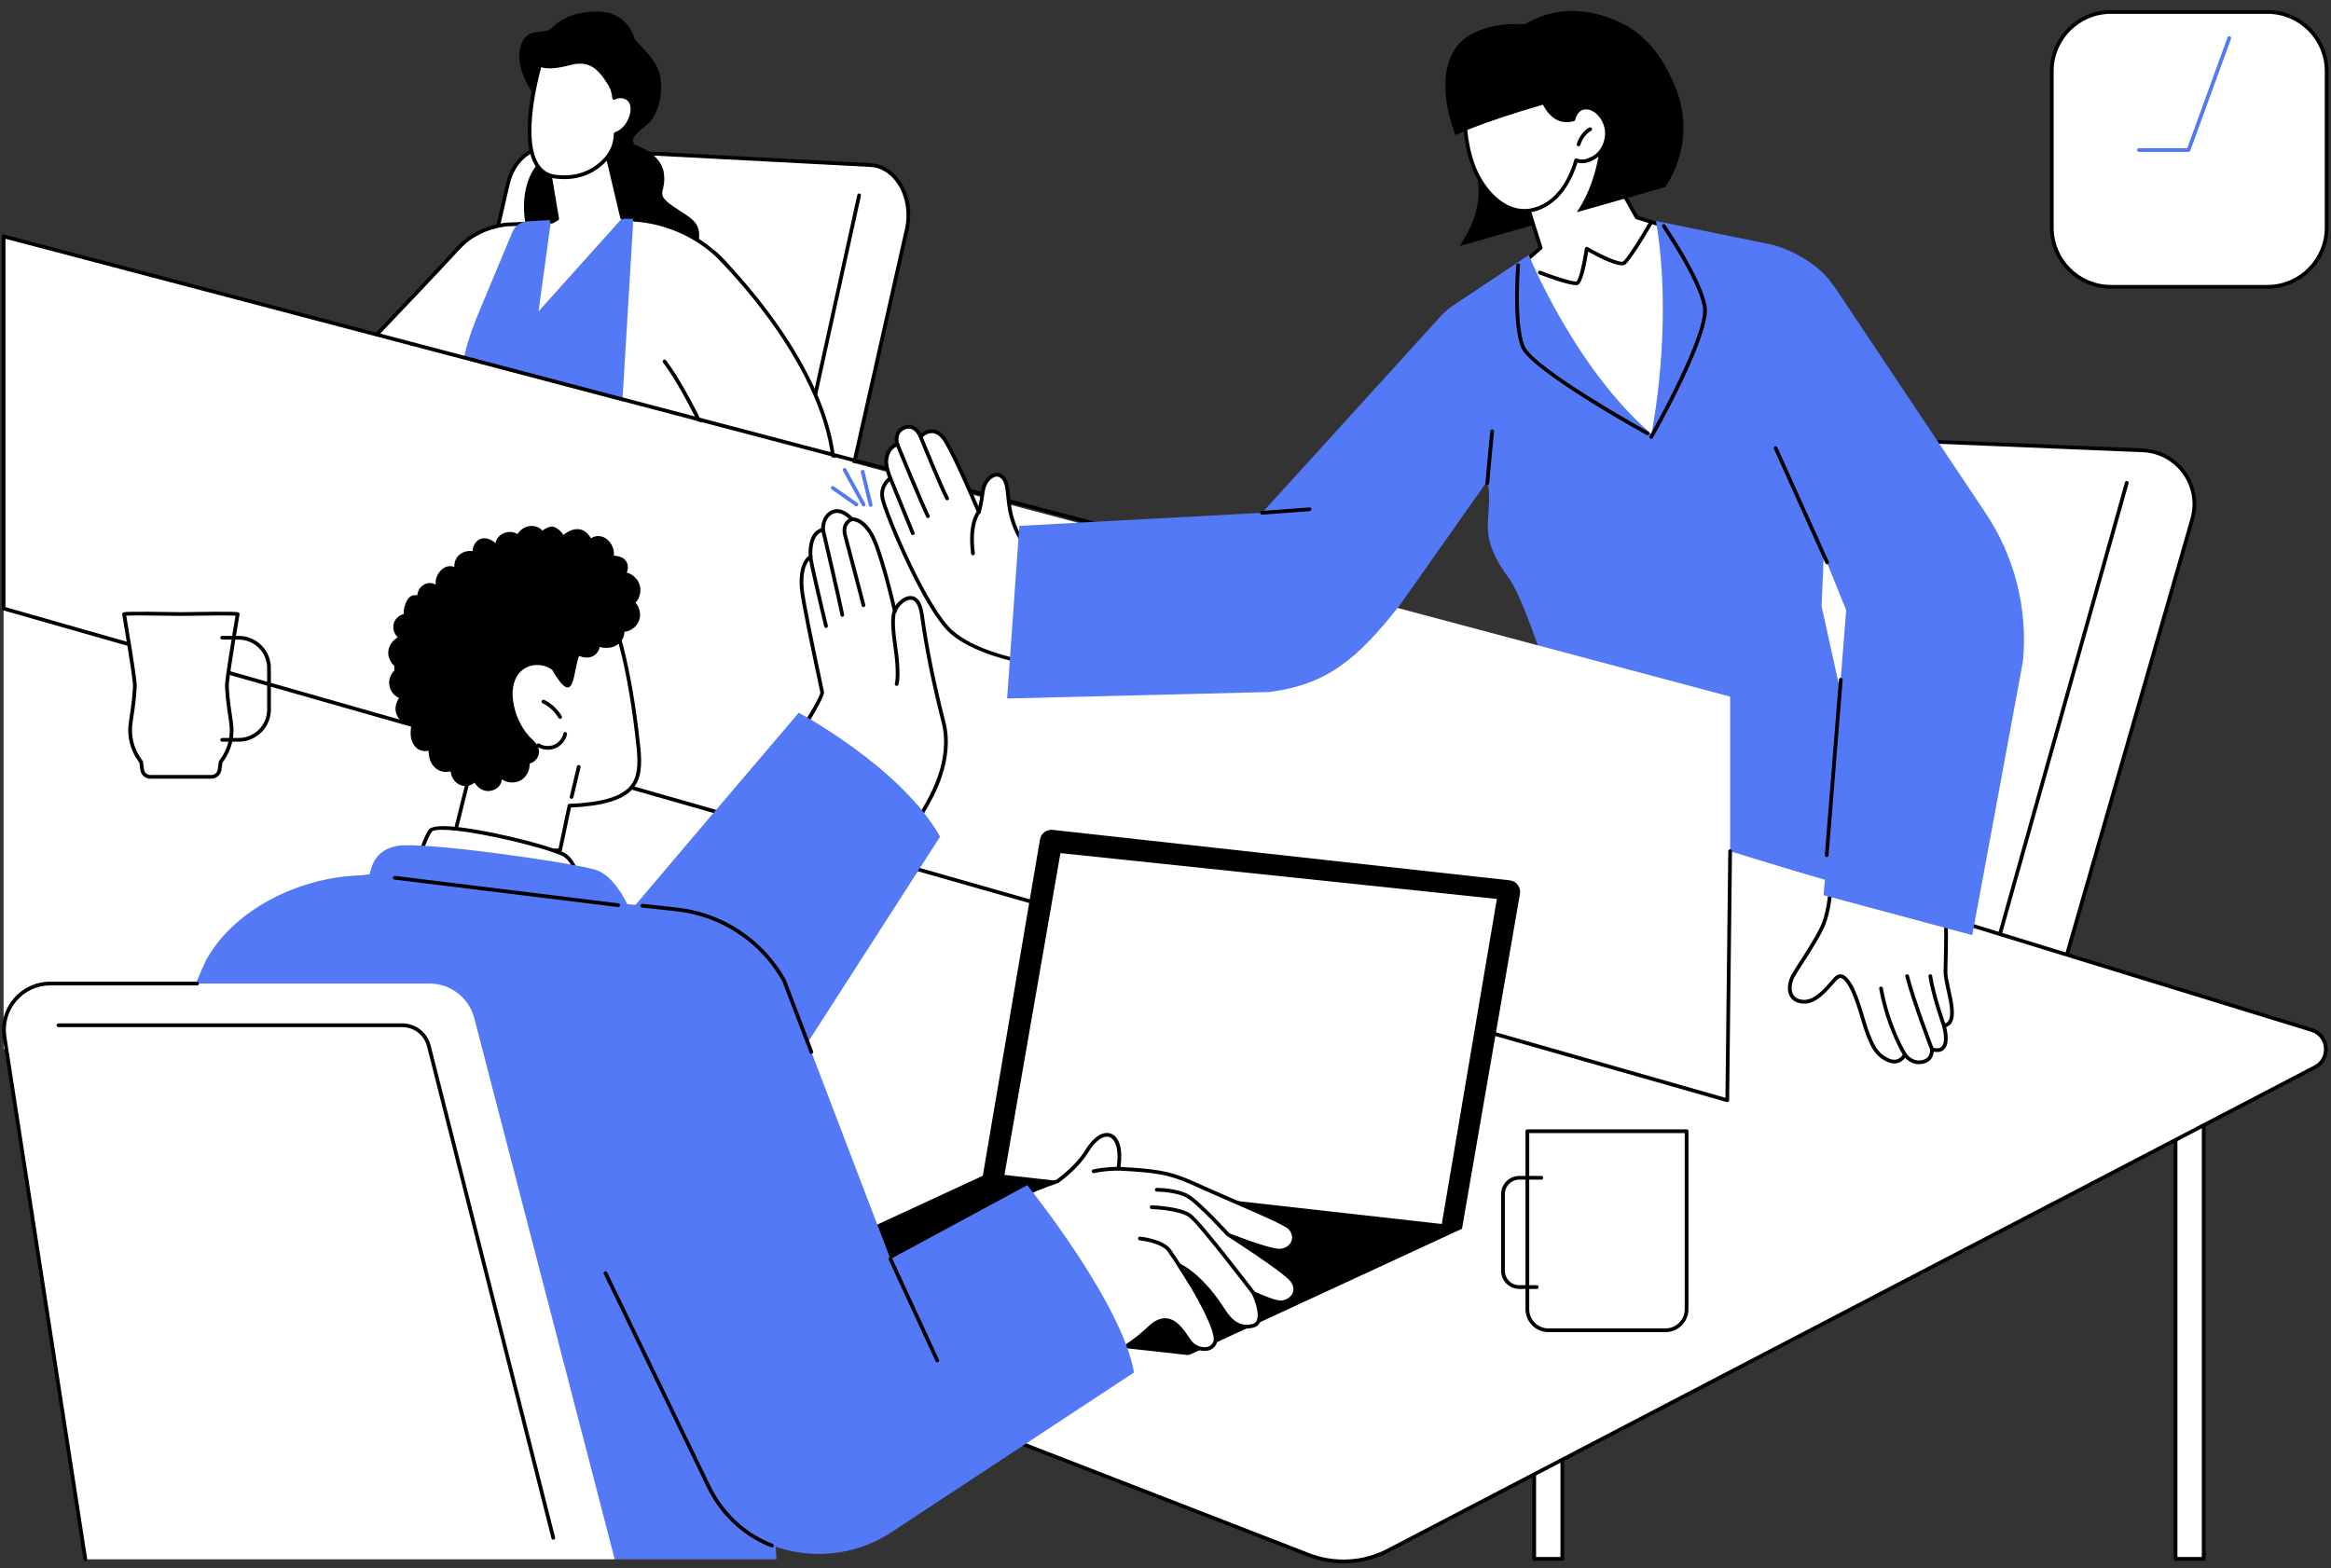 <?xml version="1.0" encoding="UTF-8"?>
<!DOCTYPE svg PUBLIC '-//W3C//DTD SVG 1.0//EN'
          'http://www.w3.org/TR/2001/REC-SVG-20010904/DTD/svg10.dtd'>
<svg height="1847.5" preserveAspectRatio="xMidYMid meet" version="1.0" viewBox="335.0 323.1 2745.9 1847.5" width="2745.9" xmlns="http://www.w3.org/2000/svg" xmlns:xlink="http://www.w3.org/1999/xlink" zoomAndPan="magnify"
><rect x="335.0" y="323.1" width="2745.9" height="1847.5" fill="#333333" stroke="none"/><g
  ><g id="change1_1"
    ><path d="M 831.75 978.859 L 933.203 539.898 C 939.215 513.898 958.293 496.441 979.492 497.559 L 1360.672 517.602 C 1390.641 519.18 1411.539 556.211 1403.238 593.051 L 1262.789 1216.711 L 831.75 978.859" fill="#fff"
    /></g
    ><g id="change2_1"
    ><path d="M 834.27 977.738 L 1261.289 1213.359 L 1401.09 592.559 C 1405.52 572.879 1401.359 551.52 1390.219 536.82 C 1382.352 526.441 1371.82 520.398 1360.551 519.801 L 979.379 499.762 C 959.258 498.711 941.125 515.41 935.352 540.391 Z M 1262.789 1218.91 C 1262.422 1218.91 1262.059 1218.82 1261.73 1218.629 L 830.684 980.789 C 829.824 980.309 829.383 979.32 829.602 978.371 L 931.059 539.398 C 937.324 512.301 957.188 494.23 979.609 495.359 L 1360.781 515.41 C 1373.359 516.07 1385.059 522.73 1393.73 534.16 C 1405.809 550.109 1410.172 572.301 1405.391 593.531 L 1264.941 1217.191 C 1264.789 1217.871 1264.328 1218.43 1263.691 1218.711 C 1263.41 1218.84 1263.102 1218.91 1262.789 1218.91"
    /></g
    ><g id="change2_2"
    ><path d="M 1231.441 1081.211 C 1231.289 1081.211 1231.129 1081.191 1230.969 1081.16 C 1229.781 1080.898 1229.031 1079.719 1229.289 1078.531 L 1344.891 552.77 C 1345.148 551.59 1346.328 550.828 1347.512 551.102 C 1348.699 551.359 1349.449 552.531 1349.191 553.719 L 1233.59 1079.48 C 1233.371 1080.512 1232.449 1081.211 1231.441 1081.211"
    /></g
    ><g id="change2_3"
    ><path d="M 962.559 432.762 C 962.559 432.762 940.914 403.18 948.129 377.93 C 955.344 352.68 976.266 365.672 985.645 355.559 C 995.023 345.469 1013.059 336.09 1041.199 336.809 C 1069.328 337.531 1080.16 359.891 1081.602 366.391 C 1083.039 372.879 1093.859 377.93 1106.852 398.129 C 1119.84 418.328 1114.059 457.289 1096.031 471 C 1077.988 484.711 1080.879 488.309 1080.879 488.309 L 1081.602 493.359 C 1081.602 493.359 1113.34 502.738 1116.949 526.551 C 1120.559 550.359 1105.41 550.359 1127.051 565.512 C 1148.691 580.66 1161.68 583.551 1158.07 608.07 C 1154.469 632.602 1027.488 686.711 990.695 655.691 C 953.902 624.672 939.473 556.129 965.445 520.059 C 991.418 483.98 962.559 432.762 962.559 432.762"
    /></g
    ><g id="change2_4"
    ><path d="M 428.359 1043.219 C 427.969 1043.219 427.57 1043.121 427.211 1042.898 C 426.176 1042.27 425.848 1040.91 426.484 1039.871 C 433.465 1028.48 441.262 1017.441 449.652 1007.051 C 450.414 1006.109 451.797 1005.961 452.746 1006.73 C 453.691 1007.488 453.84 1008.879 453.074 1009.82 C 444.805 1020.059 437.121 1030.949 430.238 1042.172 C 429.824 1042.852 429.102 1043.219 428.359 1043.219"
    /></g
    ><g id="change1_2"
    ><path d="M 415.098 1013.09 C 408.145 1001.711 417.734 990.422 417.734 990.422 C 414.047 984.391 419.816 970.672 444.332 953.98 C 516.867 904.59 678.906 821.77 678.906 821.77 C 678.906 821.77 827.301 666.281 893.004 600 C 914.711 583.129 942.777 586.141 949.473 589.07 C 978.105 601.578 897.754 995.41 862.398 1084.129 C 854.605 1103.691 825.875 1070.949 817.438 1069.449 C 815.398 1069.09 861.234 885.34 860.484 887.262 C 859.617 889.461 801.684 946.23 723.352 968.23 C 715.5 970.898 693.344 982.879 685.395 985.27 C 685.395 985.27 553.633 1045.719 543.785 1054.32 C 533.938 1062.922 509.012 1101.48 499.957 1097.52 C 488.062 1092.32 517.824 1055.379 491.992 1035.18 C 476.664 1023.199 451.363 1026.578 439.801 1056.148 C 438.227 1060.18 443.34 1073.82 443.34 1073.82 C 400.383 1070.941 416.188 1037.988 416.188 1037.988 C 408.574 1027.219 415.098 1013.09 415.098 1013.09" fill="#fff"
    /></g
    ><g id="change2_5"
    ><path d="M 794.691 1178.91 C 885.172 1249.289 929.105 1237.359 936.348 1234.602 L 970.512 587.988 L 929.828 589.949 C 908.566 593.02 889.703 602.43 876.922 616.422 C 830.961 666.719 681.992 821.73 680.492 823.289 C 680.312 823.48 680.098 823.641 679.859 823.75 C 609.633 857.578 425.789 952.41 418.602 984.488 C 418.184 986.359 418.449 987.809 419.441 989.031 C 420.109 989.852 420.098 991.031 419.41 991.84 C 419.02 992.309 410.977 1002.121 416.98 1011.941 C 417.359 1012.57 417.402 1013.34 417.102 1014.012 C 417.039 1014.141 411.219 1027.141 417.984 1036.719 C 418.453 1037.379 418.52 1038.25 418.156 1038.969 C 418.098 1039.09 412.449 1050.648 417.582 1059.602 C 421.02 1065.59 428.516 1069.25 439.895 1070.512 C 438.918 1066.98 437.758 1061.129 438.738 1055.512 C 440.477 1045.578 446.676 1036.809 455.316 1032.039 C 461.801 1028.461 472.676 1025.488 487.66 1031.629 C 506.988 1039.551 508.598 1059.941 505.152 1068.602 C 504.703 1069.73 504.129 1071.059 503.496 1072.512 C 500.762 1078.789 496.633 1088.281 498.473 1092.852 C 498.867 1093.828 499.527 1094.488 500.559 1094.922 C 505.188 1096.828 520.531 1078.141 528.766 1068.078 C 534.262 1061.371 539.008 1055.57 542.34 1052.66 C 552.934 1043.41 719.148 967.359 720.473 966.91 C 805.988 937.34 856.723 887.398 857.223 886.898 C 857.922 886.211 858.992 886.059 859.844 886.531 C 860.703 887.012 861.145 887.988 860.926 888.949 Z M 919.273 1241.719 C 896.969 1241.719 855.488 1232.039 790.879 1181.52 C 790.207 1180.988 789.898 1180.129 790.09 1179.289 L 855.051 894.879 C 839.867 908.34 792.621 946.621 721.914 971.07 C 720.578 971.539 555.176 1047.289 545.234 1055.98 C 542.184 1058.641 537.32 1064.578 532.176 1070.871 C 516.691 1089.789 506.039 1101.961 498.859 1098.988 C 496.73 1098.102 495.227 1096.578 494.383 1094.488 C 491.859 1088.211 496.254 1078.121 499.457 1070.75 C 500.07 1069.352 500.629 1068.07 501.062 1066.969 C 503.965 1059.68 502.504 1042.469 485.992 1035.699 C 475.406 1031.359 465.535 1031.422 457.441 1035.891 C 449.957 1040.031 444.586 1047.641 443.078 1056.27 C 441.777 1063.699 445.027 1072.109 445.059 1072.191 C 445.336 1072.891 445.23 1073.691 444.785 1074.301 C 444.344 1074.898 443.605 1075.23 442.863 1075.191 C 428.066 1074.199 418.273 1069.68 413.75 1061.77 C 408.469 1052.52 412.184 1041.75 413.68 1038.191 C 407.586 1028.391 411.266 1016.809 412.648 1013.238 C 407.895 1004.371 411.645 995.09 415.031 990.309 C 413.98 988.34 413.734 986.059 414.305 983.531 C 423.34 943.191 662.965 827.012 677.594 819.961 C 684.863 812.391 828.688 662.68 873.672 613.449 C 887.141 598.711 906.934 588.809 929.406 585.57 L 972.73 583.469 C 973.379 583.43 973.961 583.68 974.398 584.121 C 974.836 584.559 975.066 585.16 975.035 585.781 L 940.676 1236.199 C 940.633 1236.961 940.199 1237.641 939.531 1238.012 C 938.855 1238.379 932.363 1241.719 919.273 1241.719"
    /></g
    ><g id="change2_6"
    ><path d="M 597.027 1018.012 C 595.844 1018.012 594.867 1017.07 594.828 1015.879 C 593.41 972.43 572.711 932.539 538.031 906.43 C 537.059 905.699 536.867 904.32 537.598 903.352 C 538.328 902.379 539.703 902.18 540.68 902.91 C 576.426 929.828 597.77 970.949 599.23 1015.738 C 599.27 1016.949 598.316 1017.969 597.102 1018.012 C 597.074 1018.012 597.055 1018.012 597.027 1018.012"
    /></g
    ><g id="change2_7"
    ><path d="M 417.328 993.051 C 416.789 993.051 416.25 992.852 415.824 992.461 C 414.938 991.629 414.891 990.23 415.723 989.34 C 427.387 976.871 443 968.02 459.691 964.422 C 460.875 964.16 462.051 964.922 462.309 966.109 C 462.562 967.301 461.809 968.469 460.621 968.73 C 444.797 972.141 429.992 980.531 418.938 992.352 C 418.504 992.809 417.914 993.051 417.328 993.051"
    /></g
    ><g id="change2_8"
    ><path d="M 414.852 1015.828 C 414.32 1015.828 413.789 1015.641 413.367 1015.25 C 412.469 1014.43 412.406 1013.039 413.23 1012.141 C 425.441 998.801 441.879 989.238 459.516 985.238 C 460.703 984.961 461.879 985.711 462.152 986.898 C 462.422 988.078 461.676 989.262 460.492 989.531 C 443.719 993.34 428.09 1002.43 416.477 1015.109 C 416.039 1015.59 415.449 1015.828 414.852 1015.828"
    /></g
    ><g id="change2_9"
    ><path d="M 416.152 1039.23 C 415.762 1039.23 415.367 1039.129 415.008 1038.91 C 413.969 1038.281 413.641 1036.922 414.277 1035.879 C 425.32 1017.82 444.402 1005.07 465.32 1001.781 C 466.516 1001.602 467.648 1002.41 467.84 1003.609 C 468.023 1004.809 467.207 1005.941 466.004 1006.129 C 446.348 1009.219 428.414 1021.211 418.035 1038.18 C 417.617 1038.859 416.895 1039.23 416.152 1039.23"
    /></g
    ><g id="change2_10"
    ><path d="M 862.402 882.609 C 862.238 882.609 862.07 882.59 861.906 882.559 C 860.723 882.281 859.98 881.102 860.254 879.922 L 868.727 842.922 C 868.996 841.738 870.184 841 871.363 841.27 C 872.551 841.539 873.289 842.719 873.02 843.91 L 864.547 880.898 C 864.312 881.922 863.406 882.609 862.402 882.609"
    /></g
    ><g id="change3_1"
    ><path d="M 1129.441 629.262 L 1109.07 591.738 C 1105.5 585.172 1098.66 581.039 1091.18 580.961 C 1065.988 580.68 1006.16 580.48 955.812 583.961 C 948.227 584.48 941.605 589.281 938.672 596.289 L 900.281 688.16 C 886.844 720.309 874.727 755.391 878.844 789.988 L 892.949 846.41 L 836.699 1138.301 L 1110.719 1159.941 L 1129.441 629.262" fill="#5479f7"
    /></g
    ><g id="change1_3"
    ><path d="M 1037.441 1306.531 L 1081.129 580.328 C 1081.129 580.328 1163.441 582.16 1210.102 661.898 C 1252.738 734.781 1253.141 880.41 1253.141 880.41 L 1215.34 903.09 L 1288.84 1236.078 C 1288.84 1236.078 1180.148 1294.18 1037.441 1306.531" fill="#fff"
    /></g
    ><g id="change2_11"
    ><path d="M 1037.441 1308.73 C 1036.871 1308.73 1036.309 1308.512 1035.898 1308.109 C 1035.441 1307.66 1035.199 1307.039 1035.238 1306.391 L 1047.641 1100.301 C 1047.719 1099.09 1048.801 1098.211 1049.969 1098.238 C 1051.191 1098.309 1052.109 1099.352 1052.039 1100.57 L 1039.789 1304.109 C 1170.289 1292.281 1272.922 1241.75 1286.328 1234.898 L 1213.191 903.559 C 1212.988 902.641 1213.398 901.691 1214.211 901.199 L 1250.93 879.172 C 1250.75 864.809 1247.969 730.988 1208.199 663.02 C 1162.699 585.262 1083.43 584.328 1082.641 584.328 C 1081.422 584.328 1080.441 583.34 1080.441 582.129 C 1080.441 580.91 1081.422 579.93 1082.641 579.93 C 1083.461 579.93 1165.238 580.891 1212 660.789 C 1254.449 733.34 1255.34 878.941 1255.352 880.398 C 1255.352 881.18 1254.941 881.898 1254.281 882.301 L 1217.828 904.16 L 1290.988 1235.602 C 1291.199 1236.57 1290.75 1237.559 1289.879 1238.02 C 1288.789 1238.602 1179.148 1296.469 1037.629 1308.719 C 1037.57 1308.73 1037.5 1308.73 1037.441 1308.73"
    /></g
    ><g id="change1_4"
    ><path d="M 1117.828 748.941 C 1117.828 748.941 1175.121 619.512 1176.988 621.199 C 1178.859 622.898 1295.34 734.051 1315.16 852.539 C 1334.98 971.031 1257.039 1013.828 1133.148 1058.879 C 1009.25 1103.93 978.762 1109.109 982.969 1089.852 C 982.969 1089.852 968.254 1088.172 965.551 1075.102 C 965.551 1075.102 951.133 1069.238 949.332 1056.18 C 949.332 1056.18 918.359 1031.891 945.676 1008.898 C 948.695 1006.359 958.598 1006.691 961.449 1008.969 C 964.547 1011.449 962.68 1024.789 962.68 1024.789 C 962.68 1024.789 992.582 1020.59 1007 1007.52 C 1021.422 994.461 1010.012 989.578 1002.352 985.969 C 1000.602 985.148 997.336 982.641 994.062 983.039 C 983.055 984.379 973.551 992.719 970.605 985.699 C 967.844 979.109 975.215 961.422 985.102 956.379 C 999.758 948.91 1023.531 957.328 1031.328 957.059 C 1044.391 956.609 1157.93 901.629 1187.211 880.41 C 1187.211 880.41 1148.922 789.969 1117.828 748.941" fill="#fff"
    /></g
    ><g id="change2_12"
    ><path d="M 994.305 1102.621 C 988.953 1102.621 985.41 1101.602 983.207 1099.68 C 981.07 1097.801 980.148 1095.109 980.461 1091.641 C 974.715 1090.309 966.164 1086.059 963.656 1076.66 C 960.191 1075 949.5 1069.012 947.328 1057.57 L 944.223 1055.789 C 924.465 1041.879 934.789 1021.449 938.184 1014.738 C 940.082 1010.98 943.516 1007.301 947.145 1005.148 C 952.723 1001.84 961.09 1003.891 964.699 1009.461 C 967.328 1013.512 966.215 1017.551 965.234 1021.121 C 965.137 1021.461 965.039 1021.82 964.945 1022.172 C 970.66 1021.148 974.348 1020.16 981.316 1017.91 L 982.938 1017.371 C 991.773 1014.398 1000.051 1010.18 1005.641 1005.789 C 1010 1002.371 1011.238 996.07 1010.371 994.672 C 1010.148 994.398 1009.039 993.469 1008.02 992.738 C 1002.34 988.43 997.945 985.578 995.926 984.891 C 995.125 984.621 992.094 986.5 990.297 987.629 C 984.965 990.988 976.906 996.059 969.367 989.891 C 965.719 986.898 965.086 981.73 967.582 975.32 C 971.727 964.699 984.477 950.852 991.992 951.32 C 994.738 951.48 1007.699 952.559 1030.781 954.77 L 1031.422 954.852 C 1044.34 953.969 1153.211 901.488 1184.488 879.641 C 1179.148 867.262 1144.359 787.602 1116.07 750.27 C 1115.34 749.309 1115.531 747.922 1116.5 747.191 C 1117.461 746.449 1118.852 746.648 1119.578 747.609 C 1150.48 788.379 1188.852 878.641 1189.238 879.551 C 1189.641 880.5 1189.328 881.59 1188.5 882.191 C 1160.371 902.578 1045.852 958.762 1031.398 959.262 C 1031.289 959.27 1031.148 959.262 1031.02 959.238 L 1030.27 959.141 C 1007.34 956.941 994.453 955.871 991.738 955.719 C 987.711 955.449 975.828 966.289 971.688 976.922 C 970.449 980.09 969.527 984.328 972.156 986.48 C 976.875 990.34 981.684 987.852 987.953 983.91 C 991.492 981.68 994.543 979.75 997.359 980.719 C 999.91 981.602 1004.379 984.449 1010.641 989.199 C 1011.621 989.898 1013.449 991.301 1014.102 992.34 C 1016.391 996 1014.148 1004.699 1008.359 1009.25 C 1002.391 1013.941 993.637 1018.422 984.332 1021.551 L 982.688 1022.09 C 974.328 1024.789 970.363 1025.77 962.465 1027.059 C 961.777 1027.172 961.066 1026.949 960.566 1026.461 C 960.066 1025.961 959.828 1025.262 959.93 1024.57 C 960.168 1022.93 960.582 1021.41 960.984 1019.949 C 961.992 1016.309 962.484 1014.129 961.008 1011.852 C 958.688 1008.281 952.938 1006.84 949.391 1008.941 C 946.488 1010.66 943.633 1013.719 942.113 1016.719 C 936.523 1027.781 931.984 1041.789 946.586 1052.078 L 950.426 1054.27 C 951.016 1054.609 951.418 1055.199 951.512 1055.879 C 953.121 1067.551 966.246 1073.012 966.379 1073.059 C 967.059 1073.34 967.559 1073.93 967.707 1074.66 C 970.047 1085.969 982.688 1087.602 983.223 1087.672 C 983.84 1087.738 984.398 1088.07 984.758 1088.578 C 985.121 1089.078 985.25 1089.719 985.117 1090.328 C 984.27 1094.211 985.277 1095.629 986.109 1096.359 C 995.25 1104.371 1051.199 1086.328 1132.391 1056.809 C 1247.07 1015.109 1333.18 973.621 1312.988 852.898 C 1293.359 735.551 1176.68 623.891 1175.512 622.84 C 1174.609 622.02 1174.539 620.629 1175.359 619.73 C 1176.172 618.828 1177.57 618.762 1178.461 619.57 C 1179.641 620.629 1297.461 733.371 1317.328 852.18 C 1338.09 976.238 1250.531 1018.539 1133.898 1060.949 C 1053.012 1090.359 1012.828 1102.621 994.305 1102.621"
    /></g
    ><g id="change2_13"
    ><path d="M 1131.219 1053.871 C 1131.211 1053.871 1131.191 1053.871 1131.18 1053.871 C 1129.961 1053.84 1129 1052.84 1129.02 1051.621 C 1129.898 1011.262 1115.141 970.699 1088.531 940.352 C 1087.73 939.43 1087.82 938.039 1088.738 937.238 C 1089.648 936.441 1091.039 936.531 1091.84 937.441 C 1119.172 968.621 1134.328 1010.27 1133.43 1051.719 C 1133.398 1052.922 1132.422 1053.871 1131.219 1053.871"
    /></g
    ><g id="change2_14"
    ><path d="M 1191.18 881.391 C 1190.488 881.391 1189.801 881.07 1189.379 880.461 C 1188.68 879.461 1188.922 878.09 1189.922 877.391 C 1198.219 871.578 1206.102 865.031 1213.34 857.91 C 1214.211 857.059 1215.602 857.07 1216.449 857.941 C 1217.309 858.809 1217.289 860.199 1216.43 861.059 C 1209.012 868.34 1200.941 875.051 1192.441 881 C 1192.059 881.27 1191.621 881.391 1191.18 881.391"
    /></g
    ><g id="change2_15"
    ><path d="M 987.711 1092.191 C 985.879 1092.191 984.055 1092.129 982.23 1092.012 C 981.02 1091.93 980.102 1090.879 980.18 1089.672 C 980.262 1088.461 981.324 1087.59 982.523 1087.621 C 998.684 1088.711 1015.219 1084.699 1029.102 1076.379 C 1030.141 1075.762 1031.488 1076.09 1032.121 1077.141 C 1032.75 1078.18 1032.41 1079.531 1031.359 1080.16 C 1018.281 1088 1002.969 1092.191 987.711 1092.191"
    /></g
    ><g id="change2_16"
    ><path d="M 971.59 1077.328 C 969.336 1077.328 967.078 1077.25 964.832 1077.07 C 963.621 1076.98 962.715 1075.922 962.809 1074.711 C 962.902 1073.5 963.941 1072.57 965.172 1072.68 C 982.312 1074.012 999.938 1069.961 1014.789 1061.281 C 1015.852 1060.672 1017.191 1061.02 1017.801 1062.07 C 1018.41 1063.121 1018.059 1064.469 1017.012 1065.078 C 1003.34 1073.07 987.438 1077.328 971.59 1077.328"
    /></g
    ><g id="change2_17"
    ><path d="M 968.586 1061.602 C 962.109 1061.602 955.641 1060.75 949.375 1059.02 C 948.203 1058.699 947.516 1057.488 947.84 1056.309 C 948.16 1055.141 949.371 1054.461 950.547 1054.781 C 969.727 1060.078 991.008 1056.57 1007.469 1045.398 C 1008.48 1044.711 1009.852 1044.969 1010.531 1045.98 C 1011.211 1046.988 1010.949 1048.359 1009.949 1049.039 C 997.805 1057.281 983.195 1061.602 968.586 1061.602"
    /></g
    ><g id="change1_5"
    ><path d="M 1045.352 485.551 L 1067.77 580.328 L 969.395 689.961 L 983.809 584.68 L 991.344 580.82 L 981.703 518.48 L 1045.352 485.551" fill="#fff"
    /></g
    ><g id="change2_18"
    ><path d="M 984.801 586.621 C 984.023 586.621 983.27 586.211 982.871 585.48 C 982.285 584.41 982.672 583.07 983.738 582.488 L 988.91 579.641 L 977.699 513.172 C 977.523 512.121 978.125 511.09 979.129 510.73 L 1045.738 486.93 C 1046.328 486.719 1046.98 486.77 1047.531 487.07 C 1048.078 487.371 1048.48 487.891 1048.629 488.5 L 1069.922 578.789 C 1070.191 579.98 1069.461 581.16 1068.281 581.441 C 1067.09 581.711 1065.91 580.988 1065.629 579.801 L 1044.898 491.91 L 982.348 514.262 L 993.516 580.449 C 993.668 581.371 993.223 582.301 992.402 582.75 L 985.859 586.352 C 985.523 586.531 985.16 586.621 984.801 586.621"
    /></g
    ><g id="change1_6"
    ><path d="M 1070.051 437.09 C 1065.52 435.91 1061.691 436.629 1058.48 438.398 C 1057.922 432.949 1056.551 427.352 1053.699 422.699 C 1041.648 403 1030.469 391.148 1005.66 397.781 C 977.641 405.262 971.215 399.059 971.215 399.059 C 971.215 399.059 933.555 524.32 989.379 531.262 C 1019.59 535.02 1038.5 522.109 1049.5 509.441 C 1056.441 501.449 1060.16 491.301 1060.25 480.91 C 1079.301 474.5 1088.328 441.828 1070.051 437.09" fill="#fff"
    /></g
    ><g id="change2_19"
    ><path d="M 972.594 402.262 C 968.617 416.602 950.477 487.191 969.645 516.609 C 974.406 523.91 980.949 527.988 989.648 529.078 C 1019.391 532.762 1037.711 519.648 1047.84 507.988 C 1054.328 500.512 1057.961 490.891 1058.039 480.891 C 1058.051 479.949 1058.648 479.121 1059.539 478.82 C 1070.75 475.059 1078.148 461.078 1077.789 450.898 C 1077.641 446.512 1076.07 440.922 1069.5 439.219 C 1065.859 438.281 1062.609 438.641 1059.551 440.328 C 1058.898 440.691 1058.121 440.699 1057.461 440.352 C 1056.809 440.012 1056.371 439.359 1056.289 438.629 C 1055.68 432.672 1054.172 427.691 1051.82 423.852 C 1039.23 403.262 1028.73 393.898 1006.23 399.91 C 986.434 405.191 976.84 403.82 972.594 402.262 Z M 999.73 534.121 C 996.352 534.121 992.812 533.91 989.109 533.449 C 979.184 532.211 971.391 527.352 965.949 519.012 C 943.562 484.648 968.051 401.941 969.105 398.43 C 969.328 397.699 969.914 397.129 970.656 396.93 C 971.41 396.75 972.191 396.949 972.742 397.48 C 972.75 397.48 979.348 402.52 1005.09 395.648 C 1032.578 388.301 1044.66 403.711 1055.578 421.551 C 1057.859 425.281 1059.441 429.871 1060.289 435.199 C 1063.531 434.109 1066.988 434.02 1070.609 434.961 C 1077.68 436.789 1081.898 442.551 1082.191 450.738 C 1082.602 462.281 1074.801 477.371 1062.41 482.449 C 1061.98 492.949 1058.02 502.988 1051.172 510.879 C 1041.602 521.891 1025.238 534.121 999.73 534.121"
    /></g
    ><g id="change1_7"
    ><path d="M 2133.078 1349.121 L 2272.328 877.621 C 2280.578 849.691 2306.77 830.949 2335.871 832.148 L 2859.039 853.68 C 2900.172 855.371 2928.859 895.148 2917.469 934.711 L 2724.699 1604.59 L 2133.078 1349.121" fill="#fff"
    /></g
    ><g id="change2_20"
    ><path d="M 2135.75 1347.871 L 2723.281 1601.578 L 2915.352 934.102 C 2920.59 915.898 2917.238 896.641 2906.172 881.281 C 2895.09 865.91 2877.879 856.66 2858.949 855.871 L 2335.781 834.352 C 2307.641 833.191 2282.422 851.238 2274.449 878.238 Z M 2724.699 1606.789 C 2724.398 1606.789 2724.109 1606.73 2723.828 1606.609 L 2132.211 1351.141 C 2131.191 1350.699 2130.66 1349.559 2130.969 1348.488 L 2270.219 877 C 2278.77 848.051 2305.828 828.699 2335.961 829.949 L 2859.129 851.48 C 2879.422 852.309 2897.859 862.23 2909.738 878.699 C 2921.609 895.172 2925.199 915.809 2919.59 935.32 L 2726.82 1605.199 C 2726.641 1605.809 2726.211 1606.309 2725.641 1606.578 C 2725.34 1606.719 2725.02 1606.789 2724.699 1606.789"
    /></g
    ><g id="change2_21"
    ><path d="M 2681.68 1458.879 C 2681.48 1458.879 2681.281 1458.859 2681.078 1458.801 C 2679.91 1458.469 2679.219 1457.262 2679.551 1456.09 L 2838.211 891.359 C 2838.539 890.191 2839.762 889.52 2840.93 889.84 C 2842.102 890.172 2842.781 891.391 2842.461 892.559 L 2683.789 1457.281 C 2683.52 1458.25 2682.641 1458.879 2681.68 1458.879"
    /></g
    ><g id="change2_22"
    ><path d="M 2108.621 390.871 C 2138.488 405.859 2158.172 434.512 2171.059 466.949 C 2186.93 506.871 2180.84 550.102 2158.551 583.301 L 2054.379 612.961 C 2076.672 579.75 2084.211 547.691 2068.34 507.77 L 2108.621 390.871"
    /></g
    ><g id="change1_8"
    ><path d="M 2132.352 630.27 L 2149.859 615.09 L 2109.461 487.191 L 2190.371 449.148 L 2262.961 579.16 L 2294.891 589.359 C 2294.891 589.359 2315.199 819.09 2308.031 868.09 C 2176.57 914.699 2132.352 630.27 2132.352 630.27" fill="#fff"
    /></g
    ><g id="change2_23"
    ><path d="M 2134.719 631.121 C 2137.391 647.059 2167.27 815.75 2241.879 860.262 C 2261.699 872.09 2283.27 874.172 2306.031 866.449 C 2312.27 817.73 2294.52 610.531 2292.828 591.012 L 2262.289 581.262 C 2261.762 581.09 2261.309 580.719 2261.039 580.23 L 2189.449 452.02 L 2112.141 488.371 L 2151.961 614.422 C 2152.219 615.262 2151.961 616.18 2151.301 616.75 Z M 2279.672 875.441 C 2265.738 875.441 2252.352 871.629 2239.621 864.039 C 2159.898 816.48 2131.352 638.172 2130.172 630.602 C 2130.059 629.852 2130.34 629.102 2130.91 628.602 L 2147.32 614.371 L 2107.359 487.859 C 2107.031 486.809 2107.531 485.672 2108.531 485.199 L 2189.43 447.16 C 2190.488 446.66 2191.73 447.07 2192.289 448.078 L 2264.461 577.328 L 2295.559 587.262 C 2296.41 587.531 2297.012 588.281 2297.09 589.172 C 2297.922 598.559 2317.328 819.711 2310.211 868.41 C 2310.09 869.219 2309.531 869.891 2308.762 870.16 C 2298.852 873.68 2289.141 875.441 2279.672 875.441"
    /></g
    ><g id="change2_24"
    ><path d="M 2191.398 659.051 C 2182.191 659.051 2156.48 649.512 2148.172 646.328 C 2147.031 645.898 2146.461 644.629 2146.898 643.488 C 2147.328 642.359 2148.602 641.789 2149.738 642.219 C 2167.648 649.07 2188.91 655.75 2192.078 654.629 C 2194.809 652.941 2199.422 633.18 2201.98 615.789 C 2202.09 615.07 2202.539 614.449 2203.199 614.129 C 2203.859 613.809 2204.629 613.84 2205.262 614.199 C 2222.648 624.211 2243.512 633.398 2246.879 631.18 C 2251.531 628.078 2267.879 601.621 2277.75 584.59 C 2278.352 583.531 2279.699 583.172 2280.75 583.781 C 2281.809 584.391 2282.172 585.738 2281.551 586.789 C 2278.988 591.219 2256.309 630.191 2249.32 634.84 C 2242.641 639.301 2217.102 625.922 2205.859 619.609 C 2203.809 632.672 2199.359 656.461 2193.711 658.719 C 2193.148 658.941 2192.359 659.051 2191.398 659.051"
    /></g
    ><g id="change2_25"
    ><path d="M 2056.961 467.16 C 2056.961 467.16 1993.25 353.93 2121.23 353.512 C 2257.359 326.488 2282.648 431.77 2205.57 496.73 C 2128.488 561.699 2056.961 467.16 2056.961 467.16"
    /></g
    ><g id="change1_9"
    ><path d="M 2188.43 463.73 C 2188.43 463.73 2191.191 449.672 2203.34 449.738 C 2215.301 449.809 2226.121 462.711 2227.711 476.461 C 2229.301 490.211 2222.121 504.012 2211.34 509.48 C 2205.25 512.578 2199.301 514.711 2191.691 511.969 C 2187.012 528.359 2179.301 543.738 2168.059 554.922 C 2156.82 566.102 2141.852 572.801 2126.691 571.41 C 2101.32 569.09 2079.922 544.66 2070.02 517.262 C 2060.109 489.852 2059.441 459.738 2059.141 430.48 C 2059.141 430.48 2095.41 464.949 2147.031 425.969 C 2154.988 453.93 2167.77 469.191 2188.43 463.73" fill="#fff"
    /></g
    ><g id="change2_26"
    ><path d="M 2188.43 463.73 L 2188.449 463.73 Z M 2061.391 435.031 C 2061.68 460.02 2062.52 490.059 2072.09 516.512 C 2080.961 541.059 2101.352 566.879 2126.891 569.219 C 2140.629 570.48 2155.102 564.699 2166.512 553.359 C 2176.629 543.281 2184.609 528.762 2189.57 511.359 C 2189.738 510.781 2190.141 510.289 2190.68 510.012 C 2191.23 509.73 2191.859 509.691 2192.43 509.898 C 2198.898 512.23 2203.891 510.789 2210.34 507.52 C 2220.602 502.309 2226.98 489.352 2225.52 476.719 C 2224 463.578 2213.629 452.012 2203.32 451.949 C 2203.301 451.949 2203.281 451.949 2203.25 451.949 C 2193.102 451.949 2190.621 464.031 2190.59 464.148 C 2190.43 464.98 2189.809 465.641 2188.988 465.859 C 2169.34 471.039 2154.828 458.852 2145.809 429.602 C 2104.07 459.488 2072 442.512 2061.391 435.031 Z M 2130.641 573.801 C 2129.25 573.801 2127.871 573.73 2126.488 573.609 C 2102.328 571.391 2079.352 549.57 2067.949 518 C 2057.539 489.211 2057.199 456.66 2056.941 430.512 C 2056.93 429.621 2057.449 428.82 2058.262 428.469 C 2059.07 428.121 2060.012 428.281 2060.648 428.891 C 2062.078 430.238 2096.262 461.551 2145.711 424.211 C 2146.281 423.781 2147.039 423.648 2147.73 423.879 C 2148.422 424.109 2148.949 424.672 2149.148 425.371 C 2157.23 453.75 2169.488 465.73 2186.602 461.91 C 2188.172 456.262 2193.141 447.539 2203.25 447.539 C 2203.281 447.539 2203.32 447.539 2203.352 447.539 C 2215.949 447.621 2228.109 460.738 2229.898 476.211 C 2231.559 490.609 2224.172 505.43 2212.328 511.449 C 2207.078 514.109 2200.891 516.711 2193.172 514.73 C 2187.969 531.898 2179.852 546.301 2169.609 556.48 C 2158.41 567.621 2144.41 573.789 2130.641 573.801"
    /></g
    ><g id="change2_27"
    ><path d="M 2194.559 495.422 C 2194.34 495.422 2194.129 495.391 2193.91 495.32 C 2192.75 494.969 2192.09 493.73 2192.449 492.57 C 2194.969 484.352 2200.289 477.352 2207.051 473.379 C 2208.102 472.762 2209.449 473.121 2210.07 474.16 C 2210.68 475.211 2210.328 476.559 2209.289 477.18 C 2203.469 480.602 2198.859 486.68 2196.66 493.859 C 2196.371 494.809 2195.5 495.422 2194.559 495.422"
    /></g
    ><g id="change2_28"
    ><path d="M 2153.539 446.141 C 2076.25 468.48 2049.691 482.359 2049.691 482.359 C 2049.691 482.359 2024.199 423.102 2047.191 384.078 C 2070.191 345.07 2130.891 351.84 2130.891 351.84 C 2179.262 323.148 2224.68 340.039 2246.699 351.078 C 2276.57 366.059 2296.25 394.719 2309.141 427.16 C 2325.012 467.078 2318.922 510.309 2296.629 543.512 L 2192.461 573.172 C 2208.711 548.969 2214.93 524.16 2218.441 505.648 C 2231.852 489.691 2228.172 475.629 2223.871 464.801 C 2221.852 459.719 2213.441 447.191 2199.941 449.801 C 2186.031 424.719 2163.941 409.488 2138.789 398.84 L 2153.539 446.141"
    /></g
    ><g id="change3_2"
    ><path d="M 2046.711 683.102 L 2135.91 623.629 C 2135.91 623.629 2189.77 756.488 2280.34 834.379 C 2280.34 834.379 2306.609 707.578 2285.77 583.5 L 2420.172 610.93 C 2446.129 616.398 2485.148 638.789 2497 664.199 L 2480.801 1037.262 L 2556.469 1380.379 L 2209.09 1279.988 C 2209.09 1279.988 2139.949 1041.379 2112.621 1004.602 C 2075.672 954.859 2091.352 937.629 2088.93 901.41 C 2086.52 865.18 2014.039 755.43 2014.039 755.43 C 2010.199 727.059 2022.891 698.98 2046.711 683.102" fill="#5479f7"
    /></g
    ><g id="change2_29"
    ><path d="M 2275.73 835.891 C 2275.371 835.891 2275.012 835.801 2274.672 835.609 C 2269.09 832.531 2137.809 759.82 2126.762 732.199 C 2115.82 704.828 2120.949 638.262 2121.172 635.441 C 2121.27 634.23 2122.301 633.32 2123.539 633.41 C 2124.75 633.512 2125.66 634.57 2125.559 635.781 C 2125.512 636.469 2120.289 704.148 2130.852 730.57 C 2141.32 756.738 2275.441 831.012 2276.801 831.762 C 2277.859 832.352 2278.25 833.691 2277.66 834.75 C 2277.262 835.48 2276.512 835.891 2275.73 835.891"
    /></g
    ><g id="change2_30"
    ><path d="M 2280.078 840.238 C 2279.719 840.238 2279.34 840.148 2279 839.961 C 2277.941 839.352 2277.57 838.012 2278.172 836.949 C 2278.852 835.75 2346.289 716.461 2341.039 684.949 C 2335.738 653.148 2293.5 591.23 2293.078 590.609 C 2292.391 589.602 2292.648 588.23 2293.648 587.539 C 2294.66 586.859 2296.02 587.121 2296.711 588.121 C 2298.469 590.691 2339.922 651.469 2345.379 684.219 C 2350.891 717.262 2284.82 834.16 2282 839.121 C 2281.602 839.84 2280.852 840.238 2280.078 840.238"
    /></g
    ><g id="change1_10"
    ><path d="M 2142.27 1831.93 L 2142.27 2159.789 L 2175.422 2159.789 L 2175.422 1785.84 L 2142.27 1831.93" fill="#fff"
    /></g
    ><g id="change2_31"
    ><path d="M 2144.469 2157.59 L 2173.211 2157.59 L 2173.211 1792.672 L 2144.469 1832.641 Z M 2175.422 2162 L 2142.27 2162 C 2141.051 2162 2140.07 2161.012 2140.07 2159.789 L 2140.07 1831.93 C 2140.07 1831.469 2140.211 1831.02 2140.48 1830.641 L 2173.629 1784.559 C 2174.191 1783.781 2175.191 1783.461 2176.09 1783.75 C 2177 1784.039 2177.621 1784.891 2177.621 1785.84 L 2177.621 2159.789 C 2177.621 2161.012 2176.629 2162 2175.422 2162"
    /></g
    ><g id="change1_11"
    ><path d="M 2897.789 1612.68 L 2897.789 2159.789 L 2930.941 2159.789 L 2930.941 1566.602 L 2897.789 1612.68" fill="#fff"
    /></g
    ><g id="change2_32"
    ><path d="M 2899.988 2157.59 L 2928.738 2157.59 L 2928.738 1573.43 L 2899.988 1613.391 Z M 2930.941 2162 L 2897.789 2162 C 2896.57 2162 2895.59 2161.012 2895.59 2159.789 L 2895.59 1612.68 C 2895.59 1612.219 2895.73 1611.77 2896 1611.398 L 2929.148 1565.309 C 2929.711 1564.531 2930.711 1564.211 2931.609 1564.5 C 2932.52 1564.789 2933.141 1565.641 2933.141 1566.602 L 2933.141 2159.789 C 2933.141 2161.012 2932.16 2162 2930.941 2162"
    /></g
    ><g id="change1_12"
    ><path d="M 339.238 601.602 L 2373.09 1143.859 L 2373.09 1326 L 3058.078 1536.641 C 3078.391 1542.891 3080.93 1570.621 3062.09 1580.449 L 1970.148 2149.922 C 1941.141 2165.051 1907.031 2166.941 1876.531 2155.109 L 339.238 1558.73 L 339.238 601.602" fill="#fff"
    /></g
    ><g id="change2_33"
    ><path d="M 2369.711 1621.641 C 2369.512 1621.641 2369.309 1621.609 2369.109 1621.559 L 338.633 1042.191 C 337.688 1041.922 337.035 1041.051 337.035 1040.07 L 337.035 601.602 C 337.035 600.91 337.352 600.27 337.895 599.852 C 338.438 599.43 339.137 599.289 339.801 599.469 L 1778.07 978.238 C 1779.25 978.551 1779.949 979.762 1779.641 980.93 C 1779.328 982.109 1778.129 982.809 1776.949 982.5 L 341.441 604.449 L 341.441 1038.41 L 2367.551 1616.531 L 2370.879 1325.969 C 2370.898 1324.77 2371.879 1323.801 2373.09 1323.801 C 2373.09 1323.801 2373.102 1323.801 2373.109 1323.801 C 2374.328 1323.809 2375.301 1324.809 2375.289 1326.02 L 2371.922 1619.461 C 2371.91 1620.148 2371.578 1620.789 2371.031 1621.199 C 2370.641 1621.488 2370.18 1621.641 2369.711 1621.641"
    /></g
    ><g id="change2_34"
    ><path d="M 1917.609 2165 C 1903.441 2165 1889.238 2162.398 1875.73 2157.16 L 355.633 1567.449 C 354.496 1567.012 353.938 1565.73 354.375 1564.602 C 354.816 1563.461 356.098 1562.898 357.227 1563.34 L 1877.328 2153.059 C 1907.23 2164.66 1940.691 2162.801 1969.129 2147.969 L 3061.07 1578.488 C 3068.98 1574.371 3073.391 1566.289 3072.57 1557.398 C 3071.762 1548.52 3065.961 1541.371 3057.43 1538.75 L 2496.691 1366.309 C 2495.52 1365.949 2494.871 1364.719 2495.23 1363.559 C 2495.59 1362.398 2496.809 1361.75 2497.98 1362.102 L 3058.73 1534.539 C 3069 1537.699 3075.98 1546.301 3076.961 1557 C 3077.941 1567.699 3072.629 1577.43 3063.102 1582.398 L 1971.172 2151.879 C 1954.441 2160.59 1936.051 2165 1917.609 2165"
    /></g
    ><g id="change1_13"
    ><path d="M 1555.629 969.461 C 1555.629 969.461 1543.828 976.051 1530.93 944.828 C 1518.031 913.602 1526.699 890.578 1513.352 883.391 C 1506.18 879.531 1494.422 887.559 1492.621 902.98 C 1490.82 918.391 1488.051 926.34 1488.051 926.34 C 1488.051 926.34 1463.539 867.441 1449.488 843.648 C 1435.398 819.809 1419.359 837.469 1419.359 837.469 C 1419.359 837.469 1413.43 821.531 1400.219 827.031 C 1387.02 832.539 1392.172 846.75 1392.172 846.75 C 1392.172 846.75 1380.391 849.051 1379 865.809 C 1378.352 873.809 1383.852 886.559 1383.852 886.559 C 1383.852 886.559 1371.352 894.641 1374.691 910.648 C 1378.031 926.672 1419.102 1026.949 1450.219 1062.141 C 1481.352 1097.328 1569.75 1110.039 1583.281 1107.02 C 1596.801 1104 1555.629 969.461 1555.629 969.461" fill="#fff"
    /></g
    ><g id="change2_35"
    ><path d="M 1405.578 828.07 C 1404.148 828.07 1402.66 828.398 1401.07 829.059 C 1390 833.68 1394.07 845.512 1394.25 846.012 C 1394.461 846.609 1394.398 847.281 1394.078 847.84 C 1393.77 848.391 1393.219 848.789 1392.59 848.91 C 1392.191 848.988 1382.422 851.219 1381.199 865.988 C 1380.59 873.359 1385.82 885.57 1385.879 885.691 C 1386.301 886.68 1385.949 887.828 1385.051 888.41 C 1384.602 888.711 1373.871 895.93 1376.84 910.199 C 1380.238 926.52 1421.109 1025.891 1451.871 1060.68 C 1482.961 1095.82 1570.48 1107.602 1582.801 1104.871 C 1583.328 1104.469 1588.031 1098.961 1571.879 1035.629 C 1564.711 1007.5 1556.441 979.781 1554.141 972.16 C 1552.801 972.34 1551 972.289 1548.852 971.551 C 1541.672 969.051 1534.961 960.34 1528.898 945.672 C 1522.75 930.789 1521.422 917.852 1520.34 907.449 C 1519.172 896.102 1518.398 888.609 1512.309 885.328 C 1510.309 884.25 1507.738 884.422 1505.09 885.801 C 1500.84 888.012 1495.922 893.75 1494.809 903.23 C 1493 918.711 1490.25 926.73 1490.129 927.059 C 1489.828 927.93 1489.031 928.512 1488.121 928.539 C 1488.102 928.539 1488.078 928.539 1488.051 928.539 C 1487.172 928.539 1486.359 928.012 1486.02 927.191 C 1485.781 926.602 1461.41 868.16 1447.59 844.77 C 1443.449 837.762 1438.82 833.949 1433.84 833.441 C 1426.738 832.719 1421.039 838.891 1420.988 838.949 C 1420.469 839.52 1419.711 839.789 1418.941 839.629 C 1418.191 839.488 1417.559 838.961 1417.289 838.238 C 1417.27 838.172 1414.578 831.16 1409.18 828.82 C 1408.02 828.32 1406.82 828.07 1405.578 828.07 Z M 1578.371 1109.57 C 1554.871 1109.57 1477.691 1096.52 1448.57 1063.59 C 1417.391 1028.34 1375.98 927.629 1372.531 911.102 C 1369.648 897.301 1377.738 888.781 1381.191 885.852 C 1379.699 882.078 1376.25 872.441 1376.809 865.629 C 1377.941 851.879 1385.57 846.961 1389.469 845.328 C 1388.09 839.238 1388.781 829.422 1399.379 825 C 1403.461 823.301 1407.352 823.219 1410.949 824.789 C 1415.539 826.781 1418.512 831.012 1420.07 833.852 C 1422.922 831.59 1428.102 828.43 1434.289 829.059 C 1440.738 829.719 1446.488 834.25 1451.379 842.531 C 1462.719 861.719 1480.98 904.012 1487.602 919.59 C 1488.48 915.738 1489.57 910.09 1490.43 902.719 C 1491.738 891.531 1497.809 884.629 1503.051 881.898 C 1506.98 879.852 1511.121 879.691 1514.398 881.449 C 1522.539 885.84 1523.5 895.172 1524.719 907 C 1525.77 917.109 1527.07 929.699 1532.969 943.988 C 1539.789 960.512 1546.039 965.789 1550.07 967.309 C 1552.852 968.359 1554.531 967.551 1554.602 967.52 C 1555.18 967.23 1555.879 967.199 1556.48 967.461 C 1557.07 967.711 1557.539 968.199 1557.73 968.82 C 1561.59 981.422 1595.172 1092.359 1586.73 1106.859 C 1585.828 1108.422 1584.609 1108.98 1583.762 1109.172 C 1582.59 1109.43 1580.75 1109.57 1578.371 1109.57"
    /></g
    ><g id="change2_36"
    ><path d="M 1481.18 977.391 C 1480.09 977.391 1479.141 976.578 1478.988 975.469 C 1474.129 937.879 1485.969 925.309 1486.48 924.801 C 1487.34 923.93 1488.73 923.922 1489.602 924.77 C 1490.461 925.621 1490.48 927 1489.641 927.871 C 1489.461 928.059 1478.828 939.871 1483.359 974.898 C 1483.52 976.109 1482.672 977.211 1481.461 977.371 C 1481.371 977.379 1481.27 977.391 1481.18 977.391"
    /></g
    ><g id="change2_37"
    ><path d="M 1450.789 912.59 C 1450.031 912.59 1449.289 912.191 1448.879 911.48 C 1442.969 901.238 1418.359 840.871 1417.32 838.301 C 1416.859 837.172 1417.398 835.891 1418.531 835.43 C 1419.648 834.969 1420.941 835.512 1421.398 836.641 C 1421.648 837.27 1446.93 899.301 1452.699 909.281 C 1453.309 910.34 1452.949 911.68 1451.891 912.289 C 1451.551 912.488 1451.172 912.59 1450.789 912.59"
    /></g
    ><g id="change2_38"
    ><path d="M 1428.078 933.512 C 1427.262 933.512 1426.469 933.051 1426.09 932.27 C 1417.398 914.301 1390.41 848.25 1390.129 847.578 C 1389.672 846.461 1390.211 845.172 1391.34 844.711 C 1392.461 844.25 1393.75 844.789 1394.211 845.922 C 1394.48 846.578 1421.43 912.512 1430.059 930.352 C 1430.59 931.441 1430.129 932.762 1429.039 933.289 C 1428.73 933.441 1428.398 933.512 1428.078 933.512"
    /></g
    ><g id="change2_39"
    ><path d="M 1410.27 953.57 C 1409.41 953.57 1408.578 953.059 1408.238 952.199 L 1381.82 887.398 C 1381.359 886.27 1381.898 884.98 1383.02 884.531 C 1384.148 884.059 1385.43 884.609 1385.891 885.73 L 1412.309 950.539 C 1412.77 951.66 1412.23 952.949 1411.109 953.41 C 1410.828 953.52 1410.551 953.57 1410.27 953.57"
    /></g
    ><g id="change3_3"
    ><path d="M 1535.789 942.68 L 1821.711 927.289 L 2033.609 694.051 L 2101 869.98 L 1984.48 1035.449 C 1931.941 1102.469 1896.488 1129.629 1830.512 1138.43 L 1521.371 1146.102 L 1535.789 942.68" fill="#5479f7"
    /></g
    ><g id="change2_40"
    ><path d="M 2087.039 894.52 C 2086.98 894.52 2086.922 894.52 2086.859 894.52 C 2085.641 894.422 2084.738 893.352 2084.852 892.141 C 2086.25 875.27 2090.488 831.441 2090.531 831 C 2090.648 829.789 2091.699 828.922 2092.941 829.02 C 2094.148 829.141 2095.031 830.211 2094.922 831.422 C 2094.871 831.859 2090.641 875.66 2089.23 892.512 C 2089.141 893.66 2088.172 894.52 2087.039 894.52"
    /></g
    ><g id="change2_41"
    ><path d="M 1821.711 929.488 C 1820.57 929.488 1819.602 928.609 1819.512 927.449 C 1819.422 926.23 1820.328 925.18 1821.551 925.09 L 1877.441 920.949 C 1878.699 920.82 1879.711 921.77 1879.801 922.98 C 1879.891 924.191 1878.98 925.25 1877.77 925.34 L 1821.871 929.48 C 1821.82 929.48 1821.762 929.488 1821.711 929.488"
    /></g
    ><g id="change3_4"
    ><path d="M 1360.672 920.262 C 1359.672 920.262 1358.77 919.59 1358.531 918.578 L 1349.031 879.469 C 1348.738 878.289 1349.469 877.102 1350.648 876.809 C 1351.84 876.531 1353.02 877.25 1353.309 878.43 L 1362.809 917.539 C 1363.09 918.719 1362.371 919.91 1361.191 920.199 C 1361.012 920.238 1360.84 920.262 1360.672 920.262" fill="#5479f7"
    /></g
    ><g id="change3_5"
    ><path d="M 1352.289 919.699 C 1351.512 919.699 1350.762 919.289 1350.359 918.559 L 1328.012 877.781 C 1327.422 876.711 1327.82 875.371 1328.879 874.789 C 1329.949 874.199 1331.289 874.59 1331.871 875.66 L 1354.219 916.441 C 1354.801 917.512 1354.41 918.852 1353.352 919.43 C 1353.012 919.621 1352.648 919.699 1352.289 919.699" fill="#5479f7"
    /></g
    ><g id="change3_6"
    ><path d="M 1343.898 919.699 C 1343.469 919.699 1343.031 919.57 1342.641 919.309 L 1314.711 899.75 C 1313.711 899.059 1313.469 897.68 1314.172 896.691 C 1314.871 895.691 1316.238 895.449 1317.23 896.141 L 1345.172 915.699 C 1346.172 916.391 1346.41 917.77 1345.711 918.762 C 1345.281 919.379 1344.602 919.699 1343.898 919.699" fill="#5479f7"
    /></g
    ><g id="change1_14"
    ><path d="M 2491.672 1365.73 C 2491.672 1365.73 2490.461 1393.512 2483.219 1411.621 C 2475.969 1429.738 2453.41 1461.641 2447.371 1472.512 C 2441.34 1483.379 2441.102 1498.391 2453.5 1502.32 C 2471.621 1508.07 2485.18 1489.531 2497.262 1476.238 C 2509.328 1462.961 2521.359 1497.141 2526.16 1512.859 C 2533.059 1535.469 2538.871 1557.699 2550.828 1567.09 C 2571.281 1583.172 2578.93 1565.641 2578.93 1565.641 C 2578.93 1565.641 2587.109 1578.07 2601.211 1573.922 C 2611.738 1570.828 2610.852 1560.219 2610.852 1559.34 C 2610.852 1559.34 2634.352 1569.031 2625 1531.488 C 2645.398 1528.359 2626.48 1485.141 2626.75 1467.852 C 2627.012 1450.57 2628.129 1429.738 2626.922 1391.09 C 2625.719 1352.449 2491.672 1365.73 2491.672 1365.73" fill="#fff"
    /></g
    ><g id="change2_42"
    ><path d="M 2578.93 1563.441 C 2579.66 1563.441 2580.359 1563.809 2580.762 1564.43 C 2581.059 1564.879 2588.289 1575.422 2600.59 1571.809 C 2607.879 1569.672 2608.77 1563.25 2608.66 1559.609 C 2608.648 1559.578 2608.648 1559.359 2608.648 1559.34 C 2608.648 1558.602 2609.012 1557.922 2609.629 1557.512 C 2610.238 1557.102 2611.012 1557.02 2611.691 1557.301 C 2611.75 1557.328 2618.109 1559.852 2621.84 1556.609 C 2624.52 1554.281 2626.871 1548.129 2622.859 1532.031 C 2622.711 1531.422 2622.82 1530.789 2623.16 1530.27 C 2623.5 1529.762 2624.051 1529.41 2624.66 1529.32 C 2627.078 1528.941 2628.852 1527.898 2630.07 1526.121 C 2634.68 1519.371 2631.172 1503.559 2628.07 1489.609 C 2626.211 1481.262 2624.461 1473.371 2624.539 1467.82 C 2624.602 1464.09 2624.699 1460.191 2624.801 1455.988 C 2625.191 1440.59 2625.672 1421.422 2624.719 1391.16 C 2624.602 1387.109 2622.809 1383.629 2619.27 1380.52 C 2595.691 1359.82 2507.77 1366.539 2493.77 1367.75 C 2493.352 1374.43 2491.539 1396.75 2485.262 1412.441 C 2480.238 1425 2467.93 1444.141 2458.949 1458.109 C 2454.781 1464.59 2451.18 1470.191 2449.301 1473.578 C 2445.57 1480.301 2444.52 1488.07 2446.629 1493.379 C 2447.98 1496.762 2450.512 1499.059 2454.172 1500.219 C 2468.949 1504.922 2481 1491.281 2491.629 1479.25 C 2492.98 1477.719 2494.309 1476.211 2495.629 1474.762 C 2499.09 1470.949 2502.469 1470.738 2504.711 1471.238 C 2512.578 1473.012 2520.512 1486.789 2528.262 1512.211 L 2530.07 1518.199 C 2536.121 1538.27 2541.84 1557.23 2552.191 1565.359 C 2558.73 1570.5 2564.43 1572.531 2569.129 1571.359 C 2574.5 1570.039 2576.891 1564.801 2576.91 1564.75 C 2577.238 1564.02 2577.941 1563.52 2578.75 1563.449 C 2578.801 1563.449 2578.871 1563.441 2578.93 1563.441 Z M 2595.57 1576.969 C 2587.691 1576.969 2582.051 1572.398 2579.211 1569.41 C 2577.559 1571.629 2574.672 1574.512 2570.25 1575.621 C 2564.172 1577.148 2557.16 1574.871 2549.469 1568.828 C 2538.02 1559.828 2532.109 1540.219 2525.859 1519.469 L 2524.051 1513.5 C 2517.199 1491.039 2509.609 1476.852 2503.738 1475.539 C 2503.148 1475.398 2501.359 1475 2498.891 1477.719 C 2497.59 1479.148 2496.27 1480.648 2494.93 1482.16 C 2483.41 1495.199 2470.352 1509.98 2452.828 1504.422 C 2447.93 1502.859 2444.371 1499.609 2442.539 1495 C 2439.922 1488.422 2441.039 1479.391 2445.449 1471.441 C 2447.398 1467.93 2451.039 1462.281 2455.238 1455.73 C 2464.129 1441.91 2476.309 1422.969 2481.172 1410.801 C 2488.199 1393.238 2489.461 1365.91 2489.469 1365.641 C 2489.52 1364.539 2490.371 1363.648 2491.461 1363.539 C 2495.68 1363.129 2595.23 1353.559 2622.172 1377.211 C 2626.621 1381.121 2628.961 1385.762 2629.129 1391.02 C 2630.078 1421.398 2629.59 1440.641 2629.211 1456.102 C 2629.102 1460.289 2629 1464.172 2628.949 1467.891 C 2628.871 1472.922 2630.57 1480.559 2632.371 1488.66 C 2635.82 1504.211 2639.398 1520.281 2633.699 1528.609 C 2632.219 1530.781 2630.18 1532.289 2627.648 1533.129 C 2630.699 1546.609 2629.711 1555.629 2624.699 1559.961 C 2620.961 1563.191 2616.059 1562.898 2612.969 1562.238 C 2612.309 1569.199 2608.352 1574.121 2601.828 1576.039 C 2599.609 1576.691 2597.52 1576.969 2595.57 1576.969"
    /></g
    ><g id="change2_43"
    ><path d="M 2578.93 1567.84 C 2578.199 1567.84 2577.48 1567.48 2577.059 1566.82 C 2576.871 1566.5 2557.18 1534.922 2548.66 1488.078 C 2548.441 1486.879 2549.238 1485.738 2550.43 1485.52 C 2551.641 1485.281 2552.781 1486.09 2552.988 1487.289 C 2561.359 1533.301 2580.59 1564.16 2580.789 1564.461 C 2581.441 1565.5 2581.129 1566.852 2580.102 1567.5 C 2579.738 1567.73 2579.328 1567.84 2578.93 1567.84"
    /></g
    ><g id="change2_44"
    ><path d="M 2610.852 1561.539 C 2609.961 1561.539 2609.129 1561 2608.789 1560.129 C 2608.578 1559.559 2587.059 1503.379 2579.43 1473.711 C 2579.129 1472.539 2579.84 1471.34 2581.02 1471.031 C 2582.199 1470.738 2583.398 1471.441 2583.699 1472.621 C 2591.262 1502.039 2612.691 1557.988 2612.91 1558.551 C 2613.34 1559.691 2612.781 1560.961 2611.641 1561.391 C 2611.379 1561.488 2611.109 1561.539 2610.852 1561.539"
    /></g
    ><g id="change2_45"
    ><path d="M 2624.988 1533.691 C 2624.09 1533.691 2623.25 1533.141 2622.922 1532.238 C 2622.398 1530.789 2610.121 1496.5 2606.711 1473.488 C 2606.539 1472.289 2607.371 1471.172 2608.57 1470.988 C 2609.781 1470.82 2610.891 1471.641 2611.07 1472.84 C 2614.41 1495.422 2626.941 1530.398 2627.07 1530.75 C 2627.48 1531.891 2626.879 1533.148 2625.738 1533.57 C 2625.488 1533.648 2625.238 1533.691 2624.988 1533.691"
    /></g
    ><g id="change3_7"
    ><path d="M 2419.301 817.828 L 2509.789 1042.09 L 2502.852 1129.73 L 2483.219 1377.809 L 2658.32 1424.898 L 2718.059 1102.078 C 2723.941 1039.891 2707.969 977.578 2672.891 925.891 L 2494.23 658.371 L 2419.301 817.828" fill="#5479f7"
    /></g
    ><g id="change2_46"
    ><path d="M 2487.309 987.98 C 2486.469 987.98 2485.672 987.5 2485.301 986.691 L 2424.699 852.012 C 2424.199 850.898 2424.699 849.602 2425.809 849.102 C 2426.91 848.602 2428.219 849.09 2428.719 850.211 L 2489.32 984.879 C 2489.82 985.988 2489.32 987.289 2488.211 987.789 C 2487.922 987.922 2487.609 987.98 2487.309 987.98"
    /></g
    ><g id="change2_47"
    ><path d="M 2486.84 1332.91 C 2486.789 1332.91 2486.73 1332.91 2486.672 1332.91 C 2485.449 1332.809 2484.551 1331.75 2484.648 1330.531 L 2501.262 1123.801 C 2501.352 1122.59 2502.41 1121.691 2503.629 1121.781 C 2504.84 1121.879 2505.75 1122.941 2505.648 1124.16 L 2489.039 1330.891 C 2488.941 1332.039 2487.98 1332.91 2486.84 1332.91"
    /></g
    ><g id="change2_48"
    ><path d="M 1737.512 1918.762 L 2057.211 1770.84 L 2125.539 1375.898 C 2126.68 1368.25 2121.238 1361.18 2113.551 1360.328 L 1575.039 1300.871 C 1567.738 1300.07 1561.109 1305.18 1560.051 1312.449 L 1492.738 1708.391 L 1198.801 1844.391 C 1190.922 1848.039 1192.828 1859.738 1201.461 1860.699 L 1732.961 1919.5 C 1734.52 1919.672 1736.09 1919.422 1737.512 1918.762"
    /></g
    ><g id="change1_15"
    ><path d="M 1515.68 1709.301 L 2035.238 1767.648 L 2100.859 1380.309 L 1582.379 1325.852 L 1515.68 1709.301" fill="#fff"
    /></g
    ><g id="change2_49"
    ><path d="M 1518.25 1707.379 L 2033.422 1765.23 L 2098.301 1382.25 L 1584.191 1328.25 Z M 2035.238 1769.852 C 2035.16 1769.852 2035.078 1769.852 2035 1769.84 L 1515.441 1711.488 C 1514.828 1711.422 1514.289 1711.109 1513.922 1710.629 C 1513.559 1710.141 1513.41 1709.531 1513.512 1708.93 L 1580.211 1325.48 C 1580.398 1324.328 1581.469 1323.539 1582.609 1323.66 L 2101.09 1378.121 C 2101.691 1378.18 2102.25 1378.488 2102.609 1378.98 C 2102.98 1379.461 2103.129 1380.078 2103.031 1380.68 L 2037.41 1768.02 C 2037.23 1769.09 2036.301 1769.852 2035.238 1769.852"
    /></g
    ><g id="change1_16"
    ><path d="M 1856.602 1831.18 C 1846.699 1819.078 1782.922 1778.398 1782.922 1778.398 C 1782.922 1778.398 1828.828 1796.621 1842.02 1796.621 C 1855.219 1796.621 1865.43 1783.16 1855 1770.359 C 1849.398 1763.48 1793.41 1741.012 1754.328 1723.422 C 1718.891 1707.461 1710 1702.922 1652.422 1700.059 C 1659.441 1656.172 1634.859 1647.391 1615.551 1678.988 C 1606.691 1693.48 1593.039 1705.75 1580.852 1714.801 C 1539.52 1728.73 1503.719 1748.648 1503.719 1748.648 C 1503.719 1748.648 1591.309 1879.551 1615.922 1935.648 C 1615.922 1935.648 1659.398 1916.07 1688.969 1887.73 C 1712.84 1864.852 1726.801 1889.891 1736.379 1903.641 C 1743.422 1913.738 1762.102 1917.109 1766.5 1904.16 C 1772.102 1887.641 1724.66 1814.262 1724.66 1814.262 C 1724.66 1814.262 1747.02 1823.75 1772.5 1861.398 C 1778.75 1870.621 1789.281 1891.43 1811.59 1884.98 C 1821.172 1882.219 1821.109 1867.289 1811.629 1846.629 C 1824.801 1852.672 1838.512 1858.07 1844.5 1857.57 C 1857.699 1856.469 1866.488 1843.281 1856.602 1831.18" fill="#fff"
    /></g
    ><g id="change2_50"
    ><path d="M 1506.891 1749.441 C 1517.879 1765.98 1593.199 1879.91 1617.012 1932.711 C 1625.859 1928.488 1662.07 1910.449 1687.441 1886.141 C 1694.98 1878.922 1702.359 1875.629 1709.41 1876.371 C 1721.352 1877.629 1729.512 1889.641 1736.07 1899.289 C 1736.801 1900.359 1737.512 1901.398 1738.191 1902.379 C 1741.949 1907.781 1749.602 1911.148 1756.012 1910.262 C 1758.93 1909.852 1762.75 1908.328 1764.41 1903.449 C 1768.27 1892.07 1741.648 1844.59 1722.809 1815.449 C 1722.281 1814.641 1722.352 1813.578 1722.969 1812.84 C 1723.59 1812.102 1724.629 1811.859 1725.512 1812.23 C 1726.449 1812.629 1748.77 1822.41 1774.328 1860.172 C 1774.941 1861.078 1775.602 1862.102 1776.309 1863.199 C 1782.719 1873.16 1792.391 1888.238 1810.98 1882.871 C 1813.02 1882.281 1814.461 1881.012 1815.391 1878.98 C 1818.141 1872.98 1816.039 1861.531 1809.629 1847.539 C 1809.25 1846.711 1809.422 1845.719 1810.07 1845.07 C 1810.719 1844.422 1811.711 1844.238 1812.551 1844.629 C 1834.07 1854.488 1841.691 1855.602 1844.32 1855.379 C 1850.391 1854.871 1855.641 1851.398 1857.711 1846.531 C 1859.602 1842.059 1858.602 1837.109 1854.891 1832.57 C 1845.328 1820.891 1782.379 1780.66 1781.738 1780.25 C 1780.781 1779.641 1780.449 1778.41 1780.961 1777.391 C 1781.488 1776.379 1782.68 1775.941 1783.738 1776.352 C 1784.191 1776.531 1829.398 1794.422 1842.02 1794.422 C 1848.039 1794.422 1853.641 1791.129 1855.961 1786.25 C 1858.129 1781.68 1857.191 1776.52 1853.289 1771.75 C 1849.621 1767.238 1817.5 1753.34 1789.172 1741.078 C 1777.039 1735.84 1764.5 1730.41 1753.43 1725.43 L 1751.078 1724.371 C 1717.262 1709.129 1708.172 1705.031 1652.301 1702.262 C 1651.68 1702.23 1651.102 1701.93 1650.711 1701.449 C 1650.309 1700.961 1650.141 1700.328 1650.238 1699.711 C 1654.02 1676.121 1648.219 1665.121 1642.109 1662.859 C 1635.109 1660.27 1625.422 1667.059 1617.43 1680.141 C 1609.809 1692.602 1597.949 1704.852 1582.16 1716.57 C 1581.969 1716.699 1581.77 1716.809 1581.551 1716.879 C 1546.512 1728.699 1515.121 1745.02 1506.891 1749.441 Z M 1615.91 1937.852 C 1615.648 1937.852 1615.379 1937.801 1615.121 1937.711 C 1614.57 1937.5 1614.129 1937.078 1613.898 1936.539 C 1589.648 1881.262 1502.762 1751.191 1501.891 1749.879 C 1501.551 1749.371 1501.43 1748.738 1501.578 1748.141 C 1501.719 1747.539 1502.109 1747.031 1502.648 1746.73 C 1503.012 1746.531 1538.898 1726.66 1579.809 1712.82 C 1595.012 1701.512 1606.398 1689.738 1613.672 1677.84 C 1622.949 1662.66 1634.422 1655.34 1643.629 1658.73 C 1653.672 1662.441 1657.84 1677.031 1654.949 1697.98 C 1709.531 1700.809 1719.828 1705.449 1752.891 1720.352 L 1755.238 1721.41 C 1766.281 1726.379 1778.801 1731.801 1790.91 1737.039 C 1829.141 1753.578 1852.648 1763.98 1856.711 1768.961 C 1861.66 1775.039 1862.84 1782.031 1859.941 1788.141 C 1856.852 1794.629 1849.82 1798.82 1842.02 1798.82 C 1834.121 1798.82 1815.488 1792.738 1801.078 1787.57 C 1820.809 1800.59 1851.488 1821.461 1858.301 1829.781 C 1863.02 1835.559 1864.289 1842.289 1861.762 1848.25 C 1859.031 1854.699 1852.48 1859.109 1844.68 1859.762 C 1839.75 1860.191 1830.289 1857.289 1815.891 1850.961 C 1821.078 1863.91 1822.34 1874.391 1819.391 1880.82 C 1817.941 1883.988 1815.461 1886.16 1812.199 1887.102 C 1790.488 1893.371 1779.289 1875.98 1772.602 1865.578 C 1771.922 1864.52 1771.281 1863.52 1770.68 1862.641 C 1754.738 1839.078 1739.961 1826.672 1731.41 1820.801 C 1743.879 1840.82 1773.441 1890.551 1768.578 1904.859 C 1766.719 1910.328 1762.48 1913.789 1756.629 1914.621 C 1748.578 1915.781 1739.301 1911.68 1734.578 1904.898 C 1733.879 1903.91 1733.172 1902.852 1732.43 1901.762 C 1726.379 1892.871 1718.859 1881.789 1708.949 1880.75 C 1703.281 1880.148 1697.051 1883.031 1690.488 1889.309 C 1660.988 1917.59 1617.262 1937.461 1616.82 1937.66 C 1616.531 1937.789 1616.219 1937.852 1615.91 1937.852"
    /></g
    ><g id="change2_51"
    ><path d="M 1739.02 1839.738 C 1738.289 1839.738 1737.57 1839.371 1737.148 1838.699 C 1736.969 1838.422 1719.102 1809.84 1710.828 1798.031 C 1703.121 1787 1677.922 1784.59 1677.66 1784.57 C 1676.449 1784.461 1675.559 1783.391 1675.672 1782.18 C 1675.781 1780.969 1676.84 1780.078 1678.059 1780.18 C 1679.18 1780.289 1705.559 1782.82 1714.441 1795.5 C 1722.77 1807.398 1740.711 1836.078 1740.891 1836.371 C 1741.531 1837.398 1741.219 1838.762 1740.191 1839.398 C 1739.82 1839.629 1739.422 1839.738 1739.02 1839.738"
    /></g
    ><g id="change2_52"
    ><path d="M 1623.309 1705.352 C 1622.328 1705.352 1621.43 1704.691 1621.172 1703.691 C 1620.871 1702.512 1621.578 1701.309 1622.762 1701.012 C 1623.238 1700.891 1634.711 1698 1652.199 1697.941 C 1653.422 1697.941 1654.398 1698.922 1654.41 1700.129 C 1654.41 1701.352 1653.43 1702.34 1652.211 1702.34 C 1635.27 1702.398 1623.969 1705.25 1623.852 1705.281 C 1623.672 1705.328 1623.488 1705.352 1623.309 1705.352"
    /></g
    ><g id="change2_53"
    ><path d="M 1811.629 1848.828 C 1810.969 1848.828 1810.309 1848.531 1809.879 1847.961 C 1809.25 1847.141 1747.148 1765.602 1735.449 1757.09 C 1724.039 1748.789 1691.91 1747.621 1691.578 1747.609 C 1690.371 1747.57 1689.422 1746.551 1689.461 1745.34 C 1689.5 1744.121 1690.512 1743.09 1691.73 1743.211 C 1693.102 1743.262 1725.539 1744.441 1738.039 1753.531 C 1750.25 1762.41 1810.809 1841.91 1813.379 1845.289 C 1814.121 1846.262 1813.93 1847.641 1812.961 1848.379 C 1812.57 1848.68 1812.102 1848.828 1811.629 1848.828"
    /></g
    ><g id="change1_17"
    ><path d="M 1781.309 1777.32 C 1781.309 1777.32 1748.031 1741.012 1734.922 1732.949 C 1721.809 1724.879 1697.609 1724.879 1697.609 1724.879 L 1781.309 1777.32" fill="#fff"
    /></g
    ><g id="change2_54"
    ><path d="M 1781.301 1779.52 C 1780.711 1779.52 1780.121 1779.281 1779.68 1778.801 C 1779.352 1778.441 1746.461 1742.641 1733.77 1734.82 C 1721.352 1727.18 1697.852 1727.078 1697.609 1727.078 C 1696.398 1727.078 1695.41 1726.09 1695.41 1724.879 C 1695.41 1723.66 1696.398 1722.68 1697.609 1722.68 C 1698.629 1722.68 1722.59 1722.77 1736.078 1731.07 C 1749.289 1739.211 1781.559 1774.328 1782.93 1775.828 C 1783.75 1776.719 1783.691 1778.121 1782.789 1778.941 C 1782.371 1779.328 1781.84 1779.52 1781.301 1779.52"
    /></g
    ><g id="change1_18"
    ><path d="M 1421.578 1280.352 C 1423.969 1274.719 1459.48 1224.91 1446.441 1173.871 C 1433.41 1122.828 1425.891 1082.828 1420.988 1047.52 C 1416.078 1012.199 1392.23 1032.211 1389.109 1043.148 C 1389.109 1043.148 1378.672 996.59 1367.578 966.148 C 1355.289 932.441 1338.441 934.879 1338.441 934.879 C 1338.441 934.879 1327.75 922.129 1316.859 925.93 C 1303.352 930.648 1304.52 947.379 1304.52 947.379 C 1304.52 947.379 1288.031 948.359 1289.852 979.469 C 1289.852 979.469 1277.211 984.32 1279.441 1015.93 C 1280.641 1032.93 1302.25 1131.93 1303.512 1138.602 C 1304.762 1145.27 1268.52 1200.391 1268.52 1200.391 L 1421.578 1280.352" fill="#fff"
    /></g
    ><g id="change2_55"
    ><path d="M 1271.691 1199.559 L 1420.66 1277.379 C 1421.031 1276.73 1421.48 1275.961 1422.02 1275.039 C 1430.301 1260.961 1455.469 1218.102 1444.309 1174.422 C 1432.469 1128.051 1424.359 1087.82 1418.809 1047.82 C 1417.699 1039.84 1414.941 1030.219 1408.109 1029.75 C 1401.238 1029.23 1392.871 1038.012 1391.23 1043.75 C 1390.949 1044.719 1390.102 1045.371 1389.051 1045.352 C 1388.039 1045.32 1387.18 1044.609 1386.961 1043.629 C 1386.859 1043.172 1376.43 996.859 1365.512 966.91 C 1354.102 935.609 1338.891 937.039 1338.73 937.059 C 1337.988 937.148 1337.23 936.859 1336.762 936.301 C 1336.66 936.18 1326.898 924.738 1317.578 928.012 C 1305.859 932.109 1306.68 946.609 1306.719 947.23 C 1306.762 947.809 1306.559 948.391 1306.18 948.828 C 1305.789 949.27 1305.238 949.539 1304.66 949.57 C 1304.09 949.621 1290.391 951.059 1292.039 979.34 C 1292.102 980.289 1291.531 981.18 1290.641 981.52 C 1290.559 981.559 1279.578 986.602 1281.629 1015.781 C 1282.57 1029.121 1296.641 1095.449 1302.648 1123.781 C 1304.309 1131.609 1305.41 1136.789 1305.672 1138.191 C 1306.922 1144.859 1281.539 1184.512 1271.691 1199.559 Z M 1421.578 1282.551 C 1421.23 1282.551 1420.879 1282.461 1420.559 1282.301 L 1267.5 1202.34 C 1266.949 1202.051 1266.551 1201.539 1266.391 1200.941 C 1266.23 1200.34 1266.34 1199.699 1266.68 1199.18 C 1283.941 1172.93 1301.621 1143.23 1301.34 1138.961 C 1301.09 1137.66 1299.93 1132.219 1298.34 1124.691 C 1291.801 1093.871 1278.199 1029.73 1277.238 1016.09 C 1275.359 989.328 1284 980.648 1287.578 978.23 C 1286.488 952.852 1297.512 946.949 1302.281 945.59 C 1302.398 938.789 1305.309 927.641 1316.129 923.859 C 1326.719 920.172 1336.641 929.68 1339.391 932.641 C 1343.809 932.711 1358.672 935.289 1369.648 965.398 C 1378.32 989.191 1386.66 1023.109 1389.871 1036.699 C 1393.988 1030.66 1401.328 1024.828 1408.422 1025.352 C 1413.82 1025.73 1420.75 1029.828 1423.172 1047.211 C 1428.699 1087.051 1436.781 1127.121 1448.578 1173.328 C 1460.191 1218.77 1434.32 1262.801 1425.82 1277.27 C 1424.762 1279.07 1423.852 1280.629 1423.602 1281.211 C 1423.359 1281.77 1422.898 1282.211 1422.32 1282.422 C 1422.078 1282.5 1421.828 1282.551 1421.578 1282.551"
    /></g
    ><g id="change2_56"
    ><path d="M 1391.27 1131.219 C 1391.031 1131.219 1390.789 1131.18 1390.551 1131.102 C 1389.398 1130.699 1388.789 1129.449 1389.191 1128.301 C 1389.219 1128.219 1392.398 1117.828 1387.281 1083.66 C 1382.18 1049.602 1386.238 1042.809 1387.609 1041.539 C 1388.5 1040.711 1389.891 1040.762 1390.719 1041.648 C 1391.5 1042.488 1391.5 1043.77 1390.75 1044.609 C 1390.43 1045.102 1386.898 1051.352 1391.641 1083 C 1396.98 1118.68 1393.5 1129.309 1393.352 1129.738 C 1393.039 1130.648 1392.18 1131.219 1391.27 1131.219"
    /></g
    ><g id="change2_57"
    ><path d="M 1352.172 1038.379 C 1351.191 1038.379 1350.301 1037.73 1350.039 1036.73 C 1349.871 1036.07 1332.762 970.191 1328.551 954.941 C 1323.801 937.68 1337.602 932.84 1337.738 932.789 C 1338.898 932.41 1340.148 933.031 1340.531 934.18 C 1340.922 935.328 1340.301 936.57 1339.16 936.961 C 1338.129 937.32 1329.238 940.828 1332.801 953.77 C 1337.012 969.051 1354.129 1034.961 1354.301 1035.629 C 1354.609 1036.801 1353.898 1038.012 1352.73 1038.309 C 1352.539 1038.359 1352.352 1038.379 1352.172 1038.379"
    /></g
    ><g id="change2_58"
    ><path d="M 1327.25 1049.828 C 1326.211 1049.828 1325.281 1049.102 1325.09 1048.039 C 1322.422 1033.871 1302.578 948.73 1302.379 947.879 C 1302.102 946.691 1302.84 945.512 1304.02 945.23 C 1305.219 944.961 1306.391 945.691 1306.672 946.871 C 1306.871 947.73 1326.73 1032.961 1329.41 1047.23 C 1329.641 1048.422 1328.852 1049.57 1327.66 1049.801 C 1327.52 1049.82 1327.379 1049.828 1327.25 1049.828"
    /></g
    ><g id="change2_59"
    ><path d="M 1308.039 1062.922 C 1307.051 1062.922 1306.148 1062.238 1305.898 1061.23 C 1302.82 1048.422 1287.43 984.27 1287.648 979.371 C 1287.699 978.16 1288.738 977.191 1289.941 977.27 C 1291.16 977.32 1292.09 978.34 1292.039 979.559 C 1292 983.262 1303.141 1030.98 1310.191 1060.199 C 1310.469 1061.379 1309.738 1062.57 1308.559 1062.859 C 1308.391 1062.898 1308.211 1062.922 1308.039 1062.922"
    /></g
    ><g id="change3_8"
    ><path d="M 1035.121 1447.199 C 1040.25 1439.52 1275.91 1162.871 1275.91 1162.871 C 1275.91 1162.871 1396.301 1226.91 1442.41 1308.879 L 1234.922 1631.629 L 1035.121 1447.199" fill="#5479f7"
    /></g
    ><g id="change1_19"
    ><path d="M 863.219 1335.32 L 902.625 1177.781 C 902.625 1177.781 893.766 1112.422 931.887 1081.922 C 970.008 1051.43 1055.512 1047.719 1055.512 1047.719 C 1055.512 1047.719 1075.93 1095.109 1087.109 1203.969 C 1091.238 1244.09 1085.328 1269.07 1005.84 1272.41 L 994.781 1324.672 L 863.219 1335.32" fill="#fff"
    /></g
    ><g id="change2_60"
    ><path d="M 1054.059 1050 C 1042.352 1050.699 967.59 1056.18 933.262 1083.648 C 896.535 1113.02 904.719 1176.84 904.809 1177.48 C 904.844 1177.762 904.828 1178.039 904.762 1178.309 L 866.102 1332.871 L 992.965 1322.609 L 1003.68 1271.961 C 1003.891 1270.969 1004.738 1270.262 1005.738 1270.211 C 1043.578 1268.621 1066.238 1262.059 1077.051 1249.559 C 1086.352 1238.809 1086.922 1223.648 1084.922 1204.191 C 1074.949 1107.148 1057.43 1058.648 1054.059 1050 Z M 863.219 1337.52 C 862.574 1337.52 861.961 1337.23 861.539 1336.738 C 861.082 1336.199 860.914 1335.469 861.086 1334.781 L 900.391 1177.641 C 899.609 1171.41 893.055 1110.172 930.512 1080.211 C 968.754 1049.609 1051.898 1045.672 1055.422 1045.52 C 1056.352 1045.488 1057.172 1046.012 1057.531 1046.852 C 1057.738 1047.328 1078.211 1095.789 1089.301 1203.738 C 1091.422 1224.34 1090.711 1240.5 1080.379 1252.441 C 1068.891 1265.719 1045.75 1272.762 1007.641 1274.539 L 996.934 1325.129 C 996.73 1326.078 995.93 1326.789 994.961 1326.871 L 863.398 1337.512 C 863.34 1337.512 863.277 1337.52 863.219 1337.52"
    /></g
    ><g id="change2_61"
    ><path d="M 1008.301 1264.281 C 1008.129 1264.281 1007.961 1264.262 1007.781 1264.219 C 1006.602 1263.941 1005.871 1262.75 1006.148 1261.57 L 1014.559 1226.18 C 1014.852 1225 1016.039 1224.27 1017.211 1224.551 C 1018.398 1224.828 1019.129 1226.012 1018.852 1227.199 L 1010.441 1262.59 C 1010.191 1263.602 1009.289 1264.281 1008.301 1264.281"
    /></g
    ><g id="change2_62"
    ><path d="M 1088.07 1010.988 C 1085.551 1004.43 1079.91 999.578 1073.309 997.672 C 1075.191 993.07 1075.391 987.949 1072.09 983.691 C 1068.75 979.391 1063.379 978.109 1058.121 977.801 C 1059.09 969.871 1054.922 961.531 1048.238 957.18 C 1043.109 953.84 1036 953.891 1031.27 957.289 C 1030.309 955.77 1029.18 954.328 1028 952.91 C 1025.18 949.512 1021.66 947.219 1017.219 946.68 C 1010.191 945.809 1004.211 949.09 998.883 953.199 C 998.711 953.18 998.535 953.16 998.363 953.148 C 997.176 950.93 995.492 948.988 993.402 947.328 C 991.445 945.781 989.199 944.25 986.734 943.66 C 984.016 943.012 981.582 944.039 979.152 945.172 C 977.273 946.039 975.484 947.02 973.891 948.211 C 970.883 944.949 966.543 942.859 961.68 942.77 C 954.461 942.648 948.355 946.641 944.559 952.352 C 942.359 951.07 940.023 950.141 937.371 949.871 C 933.742 949.488 930.027 950.352 926.836 952.102 C 922.355 954.539 919.734 958.488 918.613 962.969 C 913.648 958.641 907.086 955.84 901.086 958.059 C 896.918 959.602 894.02 963.25 892.594 967.359 C 892.012 969.031 891.746 970.75 891.68 972.488 C 889.988 972.199 888.254 972.121 886.488 972.32 C 878.191 973.289 871.312 979.18 870.312 987.66 C 870.184 988.781 870.172 989.898 870.277 990.988 C 867.789 990.16 865.156 989.871 862.473 990.41 C 857.914 991.32 854.176 994.648 851.66 998.41 C 849 1002.398 847.699 1007.289 848.336 1012.051 C 847.047 1011.289 845.688 1010.621 844.23 1010.309 C 839.898 1009.379 835.602 1010.781 832.203 1013.5 C 828.828 1016.199 826.945 1020.27 826.492 1024.52 C 823.738 1024.012 820.961 1024.199 818.441 1025.988 C 814.848 1028.539 813.109 1032.828 811.828 1036.898 C 810.848 1040 810.344 1043.289 810.711 1046.48 C 804.805 1048.059 799.742 1052.578 798.523 1058.922 C 797.449 1064.52 799.629 1070.25 803.629 1074.078 C 803.625 1074.102 803.621 1074.121 803.617 1074.129 C 797.422 1077.469 792.93 1083.73 792.379 1091.059 C 791.906 1097.32 794.809 1103.41 799.406 1107.578 C 799.422 1109.379 799.484 1111.191 799.57 1112.988 C 795.656 1117.129 793.148 1122.488 793.402 1128.398 C 793.719 1135.801 798.445 1142.59 805.039 1145.48 C 805.055 1145.531 805.07 1145.578 805.086 1145.629 C 801.242 1150.93 799.738 1157.879 801.941 1164.281 C 804.496 1171.711 811.395 1177.078 819.051 1178.09 C 819.168 1178.301 819.281 1178.5 819.402 1178.711 C 818.105 1187.328 818.137 1196.461 824.477 1203.211 C 828.379 1207.371 834.273 1208.93 839.402 1207.559 C 839.555 1207.738 839.711 1207.922 839.859 1208.102 C 839.992 1217.16 843.379 1226.48 851.824 1230.641 C 856.109 1232.75 861.172 1233.16 865.727 1231.98 C 866.836 1238.801 870.43 1245.238 877.031 1247.949 C 882.707 1250.281 889.555 1249.148 893.949 1245.191 C 897.613 1251.051 903.609 1255.52 910.828 1255.121 C 914.977 1254.879 919.125 1253.238 922.066 1250.25 C 923.621 1248.68 924.773 1246.762 925.473 1244.672 C 925.75 1243.828 925.863 1242.48 926.195 1241.352 C 932.711 1245.672 941.398 1246.379 948.379 1242.469 C 955.402 1238.539 959.223 1230.648 958.891 1222.82 C 963.969 1221.328 968.242 1217.461 969.566 1212.129 C 971.012 1206.32 968.598 1200.238 964.039 1196.609 C 963.973 1196.379 963.906 1196.16 963.836 1195.941 C 959.133 1191.949 955.121 1187.199 951.762 1182.02 C 944.723 1171.172 940.184 1158.41 939.059 1145.52 C 938.086 1134.352 940.176 1121.961 948.695 1113.969 C 956.098 1107.02 966.957 1104.949 976.574 1107.922 C 979.762 1108.91 982.684 1110.359 985.344 1112.141 C 1012.949 1160.352 1009.762 1112.422 1017.27 1095.898 C 1022.621 1098.219 1028.828 1098.828 1034.051 1095.859 C 1037.941 1093.648 1040.73 1089.68 1041.41 1085.352 C 1048.238 1087.121 1055.809 1086.961 1061.801 1083 C 1067.051 1079.539 1070.551 1073.75 1070.602 1067.578 C 1078.191 1066.66 1085.102 1061.539 1087.809 1054.262 C 1090.449 1047.219 1088.672 1038.93 1083.762 1033.328 C 1089.02 1027.371 1090.961 1018.48 1088.07 1010.988"
    /></g
    ><g id="change2_63"
    ><path d="M 980.348 1206.461 C 976.051 1206.461 971.746 1205.301 968.074 1203.02 C 967.043 1202.379 966.727 1201.031 967.367 1199.988 C 968.008 1198.961 969.363 1198.641 970.398 1199.281 C 975.488 1202.441 982.082 1202.949 987.609 1200.609 C 993.129 1198.281 997.352 1193.18 998.629 1187.32 C 998.887 1186.129 1000.059 1185.379 1001.25 1185.629 C 1002.441 1185.891 1003.191 1187.07 1002.93 1188.262 C 1001.352 1195.488 996.141 1201.781 989.324 1204.672 C 986.488 1205.871 983.418 1206.461 980.348 1206.461"
    /></g
    ><g id="change2_64"
    ><path d="M 994.816 1170.109 C 994.062 1170.109 993.324 1169.719 992.914 1169.02 C 988.59 1161.621 981.961 1155.488 974.254 1151.738 C 973.164 1151.211 972.707 1149.891 973.238 1148.801 C 973.77 1147.711 975.078 1147.238 976.184 1147.781 C 984.66 1151.898 991.953 1158.648 996.715 1166.789 C 997.328 1167.84 996.977 1169.191 995.926 1169.809 C 995.574 1170.012 995.195 1170.109 994.816 1170.109"
    /></g
    ><g id="change1_20"
    ><path d="M 824.465 1349.5 C 824.465 1349.5 832.312 1316.148 841.734 1302.102 C 851.156 1288.059 984.934 1320.379 1000.629 1330.91 C 1016.328 1341.449 1022.621 1380.07 1022.621 1380.07 L 824.465 1349.5" fill="#fff"
    /></g
    ><g id="change2_65"
    ><path d="M 827.18 1347.699 L 1019.879 1377.422 C 1018.051 1368.281 1011.672 1340.961 999.406 1332.738 C 991.934 1327.73 954.824 1317.059 918.379 1309.449 C 870.566 1299.461 846.355 1299.172 843.562 1303.328 C 835.887 1314.77 829.141 1339.949 827.18 1347.699 Z M 1022.621 1382.27 C 1022.5 1382.27 1022.391 1382.262 1022.281 1382.25 L 824.129 1351.68 C 823.523 1351.59 822.98 1351.238 822.641 1350.738 C 822.293 1350.23 822.18 1349.602 822.32 1349 C 822.645 1347.621 830.371 1315.09 839.906 1300.879 C 845.895 1291.941 886.375 1298.262 919.277 1305.141 C 956.816 1312.98 993.863 1323.719 1001.859 1329.078 C 1018.172 1340.031 1024.531 1378.102 1024.789 1379.719 C 1024.898 1380.41 1024.68 1381.121 1024.18 1381.621 C 1023.762 1382.039 1023.199 1382.27 1022.621 1382.27"
    /></g
    ><g id="change3_9"
    ><path d="M 1545.078 1719.48 L 1383.949 1806.531 L 1258.52 1478.09 C 1232.25 1431.27 1184.879 1400.109 1131.488 1394.52 L 1073.98 1388.309 C 1064.941 1370.34 1051.91 1351.949 1035.121 1347.48 C 1000.012 1338.109 832.348 1314.199 802.441 1319.84 C 774.055 1325.191 772.367 1348.23 770.258 1353.199 L 760.852 1354.422 C 685.75 1356.32 609.141 1396.039 577.375 1455.191 C 522.777 1572.52 519.203 1690.27 508.672 1809.648 L 1182.879 2101.711 C 1233.719 2158.781 1318.398 2170.641 1382.961 2129.762 L 1670.879 1940.148 C 1656.488 1857.422 1545.078 1719.48 1545.078 1719.48" fill="#5479f7"
    /></g
    ><g id="change2_66"
    ><path d="M 1290.789 1564.789 C 1289.898 1564.789 1289.07 1564.25 1288.73 1563.379 L 1256.52 1479.031 C 1230.629 1432.98 1183.809 1402.211 1131.262 1396.711 L 1091.461 1392.41 C 1090.25 1392.281 1089.379 1391.191 1089.512 1389.988 C 1089.641 1388.781 1090.75 1387.891 1091.93 1388.031 L 1131.719 1392.328 C 1185.738 1397.98 1233.859 1429.641 1260.441 1477.02 C 1260.488 1477.109 1260.539 1477.211 1260.57 1477.309 L 1292.852 1561.809 C 1293.281 1562.941 1292.711 1564.219 1291.57 1564.648 C 1291.309 1564.75 1291.051 1564.789 1290.789 1564.789"
    /></g
    ><g id="change2_67"
    ><path d="M 1439.141 1928.309 C 1438.309 1928.309 1437.512 1927.84 1437.141 1927.031 L 1381.949 1807.449 C 1381.441 1806.352 1381.922 1805.039 1383.031 1804.531 C 1384.129 1804.02 1385.441 1804.512 1385.949 1805.609 L 1441.141 1925.191 C 1441.648 1926.289 1441.172 1927.602 1440.07 1928.109 C 1439.77 1928.25 1439.449 1928.309 1439.141 1928.309"
    /></g
    ><g id="change3_10"
    ><path d="M 1247 2112.871 L 1249.641 2160.262 L 1059.922 2160.262 L 471.801 1935.648 L 508.672 1809.648 L 977.418 1888.66 L 1247 2112.871" fill="#5479f7"
    /></g
    ><g id="change2_68"
    ><path d="M 1244.398 2146.352 C 1244.129 2146.352 1243.859 2146.301 1243.59 2146.199 C 1242.121 2145.621 1240.672 2145.02 1239.238 2144.422 C 1208.281 2131.27 1182.879 2106.762 1167.73 2075.422 L 1046.238 1824.07 C 1045.711 1822.98 1046.172 1821.66 1047.27 1821.129 C 1048.371 1820.602 1049.68 1821.059 1050.211 1822.148 L 1171.691 2073.5 C 1186.379 2103.879 1210.98 2127.629 1240.961 2140.359 C 1242.352 2140.961 1243.762 2141.531 1245.199 2142.09 C 1246.328 2142.539 1246.891 2143.809 1246.449 2144.949 C 1246.109 2145.809 1245.281 2146.352 1244.398 2146.352"
    /></g
    ><g id="change2_69"
    ><path d="M 1063.211 1391.809 C 1063.129 1391.809 1063.031 1391.809 1062.941 1391.801 L 799.832 1359.48 C 798.625 1359.328 797.77 1358.23 797.914 1357.02 C 798.062 1355.82 799.129 1354.941 800.367 1355.109 L 1063.48 1387.43 C 1064.691 1387.578 1065.539 1388.672 1065.398 1389.879 C 1065.262 1391 1064.309 1391.809 1063.211 1391.809"
    /></g
    ><g id="change1_21"
    ><path d="M 435.883 2160.262 L 340.359 1545.129 C 335.008 1511.98 360.605 1481.91 394.188 1481.91 L 840.945 1481.91 C 865.805 1481.91 887.516 1498.73 893.734 1522.789 L 1059.121 2160.262 L 435.883 2160.262" fill="#fff"
    /></g
    ><g id="change2_70"
    ><path d="M 435.52 2162.461 C 434.449 2162.461 433.512 2161.691 433.344 2160.602 L 338.184 1545.461 C 335.535 1529.039 340.203 1512.34 350.996 1499.66 C 361.793 1486.98 377.535 1479.711 394.188 1479.711 L 567.16 1479.711 C 568.379 1479.711 569.363 1480.699 569.363 1481.91 C 569.363 1483.129 568.379 1484.109 567.16 1484.109 L 394.188 1484.109 C 378.828 1484.109 364.309 1490.82 354.352 1502.52 C 344.395 1514.211 340.086 1529.609 342.535 1544.781 L 437.695 2159.93 C 437.879 2161.129 437.059 2162.25 435.855 2162.441 C 435.742 2162.461 435.629 2162.461 435.52 2162.461"
    /></g
    ><g id="change2_71"
    ><path d="M 986.75 2137.199 C 985.77 2137.199 984.871 2136.539 984.617 2135.539 L 838.051 1556 C 834.664 1542.621 822.66 1533.27 808.855 1533.27 L 403.891 1533.27 C 402.676 1533.27 401.688 1532.289 401.688 1531.07 C 401.688 1529.852 402.676 1528.871 403.891 1528.871 L 808.855 1528.871 C 824.68 1528.871 838.438 1539.578 842.316 1554.922 L 988.887 2134.461 C 989.184 2135.641 988.469 2136.828 987.293 2137.129 C 987.109 2137.18 986.93 2137.199 986.75 2137.199"
    /></g
    ><g id="change1_22"
    ><path d="M 2297.129 1890.391 L 2158.898 1890.391 C 2145.27 1890.391 2134.23 1879.34 2134.23 1865.711 L 2134.23 1655.922 L 2321.801 1655.922 L 2321.801 1865.711 C 2321.801 1879.34 2310.75 1890.391 2297.129 1890.391" fill="#fff"
    /></g
    ><g id="change2_72"
    ><path d="M 2136.43 1658.121 L 2136.43 1865.711 C 2136.43 1878.109 2146.512 1888.191 2158.898 1888.191 L 2297.121 1888.191 C 2309.52 1888.191 2319.602 1878.109 2319.602 1865.711 L 2319.602 1658.121 Z M 2297.121 1892.59 L 2158.898 1892.59 C 2144.078 1892.59 2132.02 1880.531 2132.02 1865.711 L 2132.02 1655.922 C 2132.02 1654.699 2133.012 1653.719 2134.23 1653.719 L 2321.801 1653.719 C 2323.02 1653.719 2324 1654.699 2324 1655.922 L 2324 1865.711 C 2324 1880.531 2311.949 1892.59 2297.121 1892.59"
    /></g
    ><g id="change2_73"
    ><path d="M 2145.23 1841.738 L 2124.68 1841.738 C 2112.891 1841.738 2103.301 1832.148 2103.301 1820.359 L 2103.301 1729.949 C 2103.301 1718.16 2112.891 1708.57 2124.68 1708.57 L 2150.699 1708.57 C 2151.922 1708.57 2152.91 1709.559 2152.91 1710.77 C 2152.91 1711.988 2151.922 1712.969 2150.699 1712.969 L 2124.68 1712.969 C 2115.32 1712.969 2107.699 1720.59 2107.699 1729.949 L 2107.699 1820.359 C 2107.699 1829.719 2115.32 1837.328 2124.68 1837.328 L 2145.23 1837.328 C 2146.441 1837.328 2147.43 1838.32 2147.43 1839.539 C 2147.43 1840.75 2146.441 1841.738 2145.23 1841.738"
    /></g
    ><g id="change1_23"
    ><path d="M 3006.059 661 L 2821.672 661 C 2783.172 661 2751.969 629.789 2751.969 591.289 L 2751.969 406.91 C 2751.969 368.41 2783.172 337.199 2821.672 337.199 L 3006.059 337.199 C 3044.551 337.199 3075.762 368.41 3075.762 406.91 L 3075.762 591.289 C 3075.762 629.789 3044.551 661 3006.059 661" fill="#fff"
    /></g
    ><g id="change2_74"
    ><path d="M 2821.672 339.398 C 2784.449 339.398 2754.172 369.691 2754.172 406.91 L 2754.172 591.289 C 2754.172 628.512 2784.449 658.801 2821.672 658.801 L 3006.059 658.801 C 3043.281 658.801 3073.559 628.512 3073.559 591.289 L 3073.559 406.91 C 3073.559 369.691 3043.281 339.398 3006.059 339.398 Z M 3006.059 663.199 L 2821.672 663.199 C 2782.02 663.199 2749.762 630.941 2749.762 591.289 L 2749.762 406.91 C 2749.762 367.262 2782.02 335 2821.672 335 L 3006.059 335 C 3045.711 335 3077.961 367.262 3077.961 406.91 L 3077.961 591.289 C 3077.961 630.941 3045.711 663.199 3006.059 663.199"
    /></g
    ><g id="change3_11"
    ><path d="M 2913.109 502.051 L 2854.648 502.051 C 2853.43 502.051 2852.449 501.059 2852.449 499.852 C 2852.449 498.629 2853.43 497.648 2854.648 497.648 L 2911.57 497.648 L 2959.02 367.18 C 2959.43 366.039 2960.691 365.449 2961.84 365.859 C 2962.98 366.281 2963.57 367.539 2963.148 368.68 L 2915.18 500.602 C 2914.871 501.469 2914.039 502.051 2913.109 502.051" fill="#5479f7"
    /></g
    ><g id="change1_24"
    ><path d="M 602.457 1128.078 C 603.711 1113.039 614.988 1046.602 614.988 1046.602 C 613.863 1045.48 559.285 1046.379 548.078 1046.57 C 536.871 1046.379 482.293 1045.48 481.172 1046.602 C 481.172 1046.602 492.449 1113.039 493.703 1128.078 C 494.398 1136.43 491.617 1157.172 489.004 1173.949 C 486.539 1189.762 490.434 1205.891 499.801 1218.859 L 501.227 1220.828 L 502.562 1230.199 C 503.23 1234.891 507.258 1238.379 512 1238.379 L 584.16 1238.379 C 588.902 1238.379 592.926 1234.891 593.598 1230.199 L 594.934 1220.828 L 596.355 1218.859 C 605.727 1205.891 609.617 1189.762 607.156 1173.949 C 604.543 1157.172 601.762 1136.43 602.457 1128.078" fill="#fff"
    /></g
    ><g id="change2_75"
    ><path d="M 481.922 1048.648 Z M 614.238 1048.648 Z M 602.457 1128.078 L 602.477 1128.078 Z M 483.723 1048.48 C 485.727 1060.371 494.766 1114.32 495.898 1127.891 C 496.477 1134.852 494.891 1150.461 491.18 1174.289 C 488.789 1189.609 492.488 1204.98 501.586 1217.578 L 503.012 1219.539 C 503.219 1219.828 503.355 1220.172 503.406 1220.52 L 504.742 1229.879 C 505.254 1233.469 508.379 1236.18 512.004 1236.18 L 584.156 1236.18 C 587.781 1236.18 590.902 1233.469 591.418 1229.879 L 592.754 1220.52 C 592.805 1220.172 592.941 1219.828 593.148 1219.551 L 594.57 1217.578 C 603.668 1204.98 607.367 1189.602 604.98 1174.281 C 601.27 1150.461 599.684 1134.852 600.262 1127.891 C 601.395 1114.32 610.434 1060.371 612.438 1048.48 C 605.562 1048.09 581.418 1048.191 548.117 1048.77 C 514.75 1048.191 490.602 1048.09 483.723 1048.48 Z M 584.156 1240.578 L 512.004 1240.578 C 506.199 1240.578 501.203 1236.25 500.383 1230.512 L 499.121 1221.68 L 498.02 1220.16 C 488.234 1206.609 484.262 1190.078 486.824 1173.609 C 490.434 1150.461 492.055 1134.781 491.512 1128.262 C 490.277 1113.48 479.113 1047.641 479 1046.969 C 478.883 1046.27 479.109 1045.551 479.613 1045.051 C 480.52 1044.141 481.445 1043.219 548.117 1044.371 C 614.703 1043.219 615.645 1044.141 616.543 1045.051 C 617.051 1045.551 617.277 1046.27 617.16 1046.969 C 617.047 1047.641 605.883 1113.48 604.648 1128.262 C 604.105 1134.781 605.727 1150.461 609.336 1173.609 C 611.898 1190.078 607.922 1206.609 598.141 1220.16 L 597.035 1221.68 L 595.777 1230.512 C 594.953 1236.25 589.961 1240.578 584.156 1240.578"
    /></g
    ><g id="change2_76"
    ><path d="M 616.246 1196.98 L 596.699 1196.98 C 595.48 1196.98 594.496 1195.988 594.496 1194.781 C 594.496 1193.559 595.48 1192.578 596.699 1192.578 L 616.246 1192.578 C 634.688 1192.578 649.688 1177.57 649.688 1159.129 L 649.688 1110.172 C 649.688 1091.73 634.688 1076.73 616.246 1076.73 L 596.699 1076.73 C 595.48 1076.73 594.496 1075.75 594.496 1074.531 C 594.496 1073.309 595.48 1072.328 596.699 1072.328 L 616.246 1072.328 C 637.113 1072.328 654.094 1089.309 654.094 1110.172 L 654.094 1159.129 C 654.094 1180 637.113 1196.98 616.246 1196.98"
    /></g
  ></g
></svg
>
